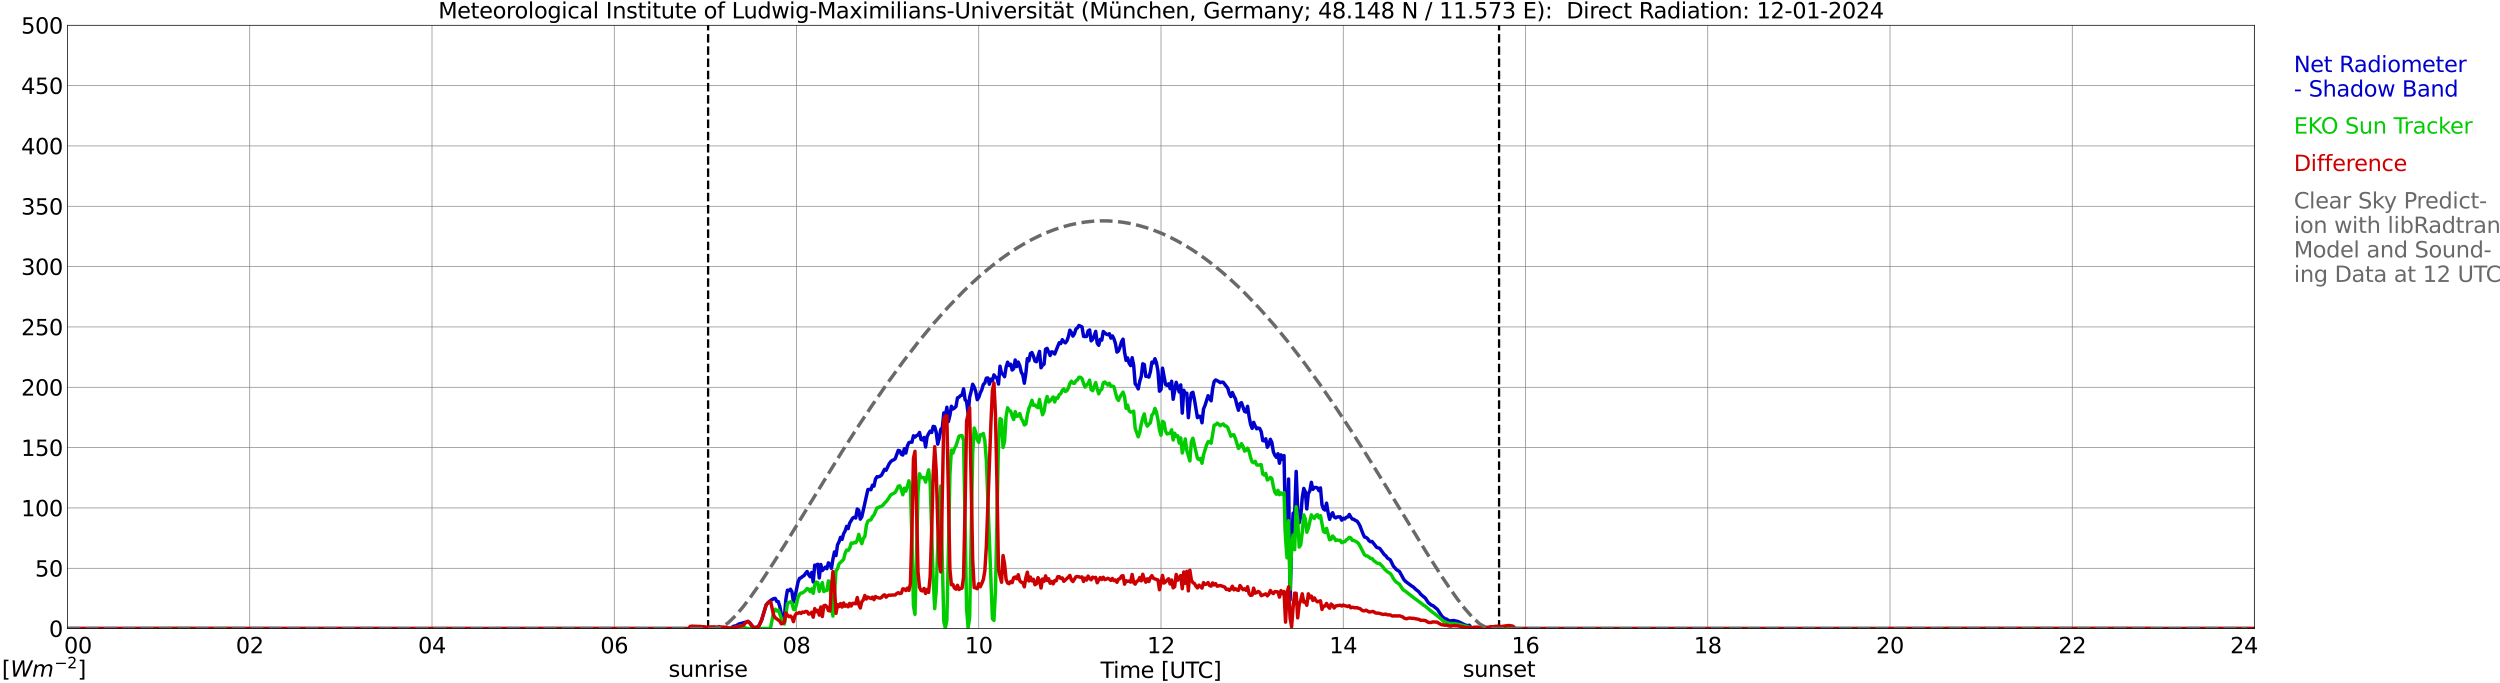 <?xml version="1.0" encoding="utf-8" standalone="no"?>
<!DOCTYPE svg PUBLIC "-//W3C//DTD SVG 1.1//EN"
  "http://www.w3.org/Graphics/SVG/1.1/DTD/svg11.dtd">
<svg xmlns:xlink="http://www.w3.org/1999/xlink" width="1085.4pt" height="296.64pt" viewBox="0 0 1085.4 296.64" xmlns="http://www.w3.org/2000/svg" version="1.1">
 <defs>
  <style type="text/css">*{stroke-linejoin: round; stroke-linecap: butt}</style>
 </defs>
 <g id="figure_1">
  <g id="patch_1">
   <path d="M 0 296.64 
L 1085.4 296.64 
L 1085.4 0 
L 0 0 
z
" style="fill: #ffffff"/>
  </g>
  <g id="axes_1">
   <g id="patch_2">
    <path d="M 29.306 272.909 
L 978.814 272.909 
L 978.814 10.976 
L 29.306 10.976 
z
" style="fill: #ffffff"/>
   </g>
   <g id="patch_3">
    <path d="M 978.814 272.909 
L 978.814 272.909 
L 978.814 10.976 
L 978.814 10.976 
z
" clip-path="url(#pe9a70f0c3c)" style="fill: #d3d3d3; opacity: 0.25; stroke: #d3d3d3; stroke-linejoin: miter"/>
   </g>
   <g id="matplotlib.axis_1">
    <g id="xtick_1">
     <g id="line2d_1">
      <path d="M 29.306 272.909 
L 29.306 10.976 
" clip-path="url(#pe9a70f0c3c)" style="fill: none; stroke: #808080; stroke-width: 0.3; stroke-linecap: square"/>
     </g>
     <g id="line2d_2"/>
     <g id="text_1">
      <!--    00 -->
      <g transform="translate(18.733 283.627) scale(0.095 -0.095)">
       <defs>
        <path id="DejaVuSans-20" transform="scale(0.016)"/>
        <path id="DejaVuSans-30" d="M 2034 4250 
Q 1547 4250 1301 3770 
Q 1056 3291 1056 2328 
Q 1056 1369 1301 889 
Q 1547 409 2034 409 
Q 2525 409 2770 889 
Q 3016 1369 3016 2328 
Q 3016 3291 2770 3770 
Q 2525 4250 2034 4250 
z
M 2034 4750 
Q 2819 4750 3233 4129 
Q 3647 3509 3647 2328 
Q 3647 1150 3233 529 
Q 2819 -91 2034 -91 
Q 1250 -91 836 529 
Q 422 1150 422 2328 
Q 422 3509 836 4129 
Q 1250 4750 2034 4750 
z
" transform="scale(0.016)"/>
       </defs>
       <use xlink:href="#DejaVuSans-20"/>
       <use xlink:href="#DejaVuSans-20" transform="translate(31.787 0)"/>
       <use xlink:href="#DejaVuSans-20" transform="translate(63.574 0)"/>
       <use xlink:href="#DejaVuSans-30" transform="translate(95.361 0)"/>
       <use xlink:href="#DejaVuSans-30" transform="translate(158.984 0)"/>
      </g>
     </g>
    </g>
    <g id="xtick_2">
     <g id="line2d_3">
      <path d="M 108.431 272.909 
L 108.431 10.976 
" clip-path="url(#pe9a70f0c3c)" style="fill: none; stroke: #808080; stroke-width: 0.3; stroke-linecap: square"/>
     </g>
     <g id="line2d_4"/>
     <g id="text_2">
      <!-- 02 -->
      <g transform="translate(102.387 283.627) scale(0.095 -0.095)">
       <defs>
        <path id="DejaVuSans-32" d="M 1228 531 
L 3431 531 
L 3431 0 
L 469 0 
L 469 531 
Q 828 903 1448 1529 
Q 2069 2156 2228 2338 
Q 2531 2678 2651 2914 
Q 2772 3150 2772 3378 
Q 2772 3750 2511 3984 
Q 2250 4219 1831 4219 
Q 1534 4219 1204 4116 
Q 875 4013 500 3803 
L 500 4441 
Q 881 4594 1212 4672 
Q 1544 4750 1819 4750 
Q 2544 4750 2975 4387 
Q 3406 4025 3406 3419 
Q 3406 3131 3298 2873 
Q 3191 2616 2906 2266 
Q 2828 2175 2409 1742 
Q 1991 1309 1228 531 
z
" transform="scale(0.016)"/>
       </defs>
       <use xlink:href="#DejaVuSans-30"/>
       <use xlink:href="#DejaVuSans-32" transform="translate(63.623 0)"/>
      </g>
     </g>
    </g>
    <g id="xtick_3">
     <g id="line2d_5">
      <path d="M 187.557 272.909 
L 187.557 10.976 
" clip-path="url(#pe9a70f0c3c)" style="fill: none; stroke: #808080; stroke-width: 0.3; stroke-linecap: square"/>
     </g>
     <g id="line2d_6"/>
     <g id="text_3">
      <!-- 04 -->
      <g transform="translate(181.513 283.627) scale(0.095 -0.095)">
       <defs>
        <path id="DejaVuSans-34" d="M 2419 4116 
L 825 1625 
L 2419 1625 
L 2419 4116 
z
M 2253 4666 
L 3047 4666 
L 3047 1625 
L 3713 1625 
L 3713 1100 
L 3047 1100 
L 3047 0 
L 2419 0 
L 2419 1100 
L 313 1100 
L 313 1709 
L 2253 4666 
z
" transform="scale(0.016)"/>
       </defs>
       <use xlink:href="#DejaVuSans-30"/>
       <use xlink:href="#DejaVuSans-34" transform="translate(63.623 0)"/>
      </g>
     </g>
    </g>
    <g id="xtick_4">
     <g id="line2d_7">
      <path d="M 266.683 272.909 
L 266.683 10.976 
" clip-path="url(#pe9a70f0c3c)" style="fill: none; stroke: #808080; stroke-width: 0.3; stroke-linecap: square"/>
     </g>
     <g id="line2d_8"/>
     <g id="text_4">
      <!-- 06 -->
      <g transform="translate(260.638 283.627) scale(0.095 -0.095)">
       <defs>
        <path id="DejaVuSans-36" d="M 2113 2584 
Q 1688 2584 1439 2293 
Q 1191 2003 1191 1497 
Q 1191 994 1439 701 
Q 1688 409 2113 409 
Q 2538 409 2786 701 
Q 3034 994 3034 1497 
Q 3034 2003 2786 2293 
Q 2538 2584 2113 2584 
z
M 3366 4563 
L 3366 3988 
Q 3128 4100 2886 4159 
Q 2644 4219 2406 4219 
Q 1781 4219 1451 3797 
Q 1122 3375 1075 2522 
Q 1259 2794 1537 2939 
Q 1816 3084 2150 3084 
Q 2853 3084 3261 2657 
Q 3669 2231 3669 1497 
Q 3669 778 3244 343 
Q 2819 -91 2113 -91 
Q 1303 -91 875 529 
Q 447 1150 447 2328 
Q 447 3434 972 4092 
Q 1497 4750 2381 4750 
Q 2619 4750 2861 4703 
Q 3103 4656 3366 4563 
z
" transform="scale(0.016)"/>
       </defs>
       <use xlink:href="#DejaVuSans-30"/>
       <use xlink:href="#DejaVuSans-36" transform="translate(63.623 0)"/>
      </g>
     </g>
    </g>
    <g id="xtick_5">
     <g id="line2d_9">
      <path d="M 345.808 272.909 
L 345.808 10.976 
" clip-path="url(#pe9a70f0c3c)" style="fill: none; stroke: #808080; stroke-width: 0.3; stroke-linecap: square"/>
     </g>
     <g id="line2d_10"/>
     <g id="text_5">
      <!-- 08 -->
      <g transform="translate(339.764 283.627) scale(0.095 -0.095)">
       <defs>
        <path id="DejaVuSans-38" d="M 2034 2216 
Q 1584 2216 1326 1975 
Q 1069 1734 1069 1313 
Q 1069 891 1326 650 
Q 1584 409 2034 409 
Q 2484 409 2743 651 
Q 3003 894 3003 1313 
Q 3003 1734 2745 1975 
Q 2488 2216 2034 2216 
z
M 1403 2484 
Q 997 2584 770 2862 
Q 544 3141 544 3541 
Q 544 4100 942 4425 
Q 1341 4750 2034 4750 
Q 2731 4750 3128 4425 
Q 3525 4100 3525 3541 
Q 3525 3141 3298 2862 
Q 3072 2584 2669 2484 
Q 3125 2378 3379 2068 
Q 3634 1759 3634 1313 
Q 3634 634 3220 271 
Q 2806 -91 2034 -91 
Q 1263 -91 848 271 
Q 434 634 434 1313 
Q 434 1759 690 2068 
Q 947 2378 1403 2484 
z
M 1172 3481 
Q 1172 3119 1398 2916 
Q 1625 2713 2034 2713 
Q 2441 2713 2670 2916 
Q 2900 3119 2900 3481 
Q 2900 3844 2670 4047 
Q 2441 4250 2034 4250 
Q 1625 4250 1398 4047 
Q 1172 3844 1172 3481 
z
" transform="scale(0.016)"/>
       </defs>
       <use xlink:href="#DejaVuSans-30"/>
       <use xlink:href="#DejaVuSans-38" transform="translate(63.623 0)"/>
      </g>
     </g>
    </g>
    <g id="xtick_6">
     <g id="line2d_11">
      <path d="M 424.934 272.909 
L 424.934 10.976 
" clip-path="url(#pe9a70f0c3c)" style="fill: none; stroke: #808080; stroke-width: 0.3; stroke-linecap: square"/>
     </g>
     <g id="line2d_12"/>
     <g id="text_6">
      <!-- 10 -->
      <g transform="translate(418.89 283.627) scale(0.095 -0.095)">
       <defs>
        <path id="DejaVuSans-31" d="M 794 531 
L 1825 531 
L 1825 4091 
L 703 3866 
L 703 4441 
L 1819 4666 
L 2450 4666 
L 2450 531 
L 3481 531 
L 3481 0 
L 794 0 
L 794 531 
z
" transform="scale(0.016)"/>
       </defs>
       <use xlink:href="#DejaVuSans-31"/>
       <use xlink:href="#DejaVuSans-30" transform="translate(63.623 0)"/>
      </g>
     </g>
    </g>
    <g id="xtick_7">
     <g id="line2d_13">
      <path d="M 504.06 272.909 
L 504.06 10.976 
" clip-path="url(#pe9a70f0c3c)" style="fill: none; stroke: #808080; stroke-width: 0.3; stroke-linecap: square"/>
     </g>
     <g id="line2d_14"/>
     <g id="text_7">
      <!-- 12 -->
      <g transform="translate(498.015 283.627) scale(0.095 -0.095)">
       <use xlink:href="#DejaVuSans-31"/>
       <use xlink:href="#DejaVuSans-32" transform="translate(63.623 0)"/>
      </g>
     </g>
    </g>
    <g id="xtick_8">
     <g id="line2d_15">
      <path d="M 583.185 272.909 
L 583.185 10.976 
" clip-path="url(#pe9a70f0c3c)" style="fill: none; stroke: #808080; stroke-width: 0.3; stroke-linecap: square"/>
     </g>
     <g id="line2d_16"/>
     <g id="text_8">
      <!-- 14 -->
      <g transform="translate(577.141 283.627) scale(0.095 -0.095)">
       <use xlink:href="#DejaVuSans-31"/>
       <use xlink:href="#DejaVuSans-34" transform="translate(63.623 0)"/>
      </g>
     </g>
    </g>
    <g id="xtick_9">
     <g id="line2d_17">
      <path d="M 662.311 272.909 
L 662.311 10.976 
" clip-path="url(#pe9a70f0c3c)" style="fill: none; stroke: #808080; stroke-width: 0.3; stroke-linecap: square"/>
     </g>
     <g id="line2d_18"/>
     <g id="text_9">
      <!-- 16 -->
      <g transform="translate(656.267 283.627) scale(0.095 -0.095)">
       <use xlink:href="#DejaVuSans-31"/>
       <use xlink:href="#DejaVuSans-36" transform="translate(63.623 0)"/>
      </g>
     </g>
    </g>
    <g id="xtick_10">
     <g id="line2d_19">
      <path d="M 741.437 272.909 
L 741.437 10.976 
" clip-path="url(#pe9a70f0c3c)" style="fill: none; stroke: #808080; stroke-width: 0.3; stroke-linecap: square"/>
     </g>
     <g id="line2d_20"/>
     <g id="text_10">
      <!-- 18 -->
      <g transform="translate(735.392 283.627) scale(0.095 -0.095)">
       <use xlink:href="#DejaVuSans-31"/>
       <use xlink:href="#DejaVuSans-38" transform="translate(63.623 0)"/>
      </g>
     </g>
    </g>
    <g id="xtick_11">
     <g id="line2d_21">
      <path d="M 820.562 272.909 
L 820.562 10.976 
" clip-path="url(#pe9a70f0c3c)" style="fill: none; stroke: #808080; stroke-width: 0.3; stroke-linecap: square"/>
     </g>
     <g id="line2d_22"/>
     <g id="text_11">
      <!-- 20 -->
      <g transform="translate(814.518 283.627) scale(0.095 -0.095)">
       <use xlink:href="#DejaVuSans-32"/>
       <use xlink:href="#DejaVuSans-30" transform="translate(63.623 0)"/>
      </g>
     </g>
    </g>
    <g id="xtick_12">
     <g id="line2d_23">
      <path d="M 899.688 272.909 
L 899.688 10.976 
" clip-path="url(#pe9a70f0c3c)" style="fill: none; stroke: #808080; stroke-width: 0.3; stroke-linecap: square"/>
     </g>
     <g id="line2d_24"/>
     <g id="text_12">
      <!-- 22 -->
      <g transform="translate(893.644 283.627) scale(0.095 -0.095)">
       <use xlink:href="#DejaVuSans-32"/>
       <use xlink:href="#DejaVuSans-32" transform="translate(63.623 0)"/>
      </g>
     </g>
    </g>
    <g id="xtick_13">
     <g id="line2d_25">
      <path d="M 978.814 272.909 
L 978.814 10.976 
" clip-path="url(#pe9a70f0c3c)" style="fill: none; stroke: #808080; stroke-width: 0.3; stroke-linecap: square"/>
     </g>
     <g id="line2d_26"/>
     <g id="text_13">
      <!-- 24    -->
      <g transform="translate(968.241 283.627) scale(0.095 -0.095)">
       <use xlink:href="#DejaVuSans-32"/>
       <use xlink:href="#DejaVuSans-34" transform="translate(63.623 0)"/>
       <use xlink:href="#DejaVuSans-20" transform="translate(127.246 0)"/>
       <use xlink:href="#DejaVuSans-20" transform="translate(159.033 0)"/>
       <use xlink:href="#DejaVuSans-20" transform="translate(190.82 0)"/>
      </g>
     </g>
    </g>
    <g id="text_14">
     <!-- Time [UTC] -->
     <g transform="translate(477.806 294.322) scale(0.095 -0.095)">
      <defs>
       <path id="DejaVuSans-54" d="M -19 4666 
L 3928 4666 
L 3928 4134 
L 2272 4134 
L 2272 0 
L 1638 0 
L 1638 4134 
L -19 4134 
L -19 4666 
z
" transform="scale(0.016)"/>
       <path id="DejaVuSans-69" d="M 603 3500 
L 1178 3500 
L 1178 0 
L 603 0 
L 603 3500 
z
M 603 4863 
L 1178 4863 
L 1178 4134 
L 603 4134 
L 603 4863 
z
" transform="scale(0.016)"/>
       <path id="DejaVuSans-6d" d="M 3328 2828 
Q 3544 3216 3844 3400 
Q 4144 3584 4550 3584 
Q 5097 3584 5394 3201 
Q 5691 2819 5691 2113 
L 5691 0 
L 5113 0 
L 5113 2094 
Q 5113 2597 4934 2840 
Q 4756 3084 4391 3084 
Q 3944 3084 3684 2787 
Q 3425 2491 3425 1978 
L 3425 0 
L 2847 0 
L 2847 2094 
Q 2847 2600 2669 2842 
Q 2491 3084 2119 3084 
Q 1678 3084 1418 2786 
Q 1159 2488 1159 1978 
L 1159 0 
L 581 0 
L 581 3500 
L 1159 3500 
L 1159 2956 
Q 1356 3278 1631 3431 
Q 1906 3584 2284 3584 
Q 2666 3584 2933 3390 
Q 3200 3197 3328 2828 
z
" transform="scale(0.016)"/>
       <path id="DejaVuSans-65" d="M 3597 1894 
L 3597 1613 
L 953 1613 
Q 991 1019 1311 708 
Q 1631 397 2203 397 
Q 2534 397 2845 478 
Q 3156 559 3463 722 
L 3463 178 
Q 3153 47 2828 -22 
Q 2503 -91 2169 -91 
Q 1331 -91 842 396 
Q 353 884 353 1716 
Q 353 2575 817 3079 
Q 1281 3584 2069 3584 
Q 2775 3584 3186 3129 
Q 3597 2675 3597 1894 
z
M 3022 2063 
Q 3016 2534 2758 2815 
Q 2500 3097 2075 3097 
Q 1594 3097 1305 2825 
Q 1016 2553 972 2059 
L 3022 2063 
z
" transform="scale(0.016)"/>
       <path id="DejaVuSans-5b" d="M 550 4863 
L 1875 4863 
L 1875 4416 
L 1125 4416 
L 1125 -397 
L 1875 -397 
L 1875 -844 
L 550 -844 
L 550 4863 
z
" transform="scale(0.016)"/>
       <path id="DejaVuSans-55" d="M 556 4666 
L 1191 4666 
L 1191 1831 
Q 1191 1081 1462 751 
Q 1734 422 2344 422 
Q 2950 422 3222 751 
Q 3494 1081 3494 1831 
L 3494 4666 
L 4128 4666 
L 4128 1753 
Q 4128 841 3676 375 
Q 3225 -91 2344 -91 
Q 1459 -91 1007 375 
Q 556 841 556 1753 
L 556 4666 
z
" transform="scale(0.016)"/>
       <path id="DejaVuSans-43" d="M 4122 4306 
L 4122 3641 
Q 3803 3938 3442 4084 
Q 3081 4231 2675 4231 
Q 1875 4231 1450 3742 
Q 1025 3253 1025 2328 
Q 1025 1406 1450 917 
Q 1875 428 2675 428 
Q 3081 428 3442 575 
Q 3803 722 4122 1019 
L 4122 359 
Q 3791 134 3420 21 
Q 3050 -91 2638 -91 
Q 1578 -91 968 557 
Q 359 1206 359 2328 
Q 359 3453 968 4101 
Q 1578 4750 2638 4750 
Q 3056 4750 3426 4639 
Q 3797 4528 4122 4306 
z
" transform="scale(0.016)"/>
       <path id="DejaVuSans-5d" d="M 1947 4863 
L 1947 -844 
L 622 -844 
L 622 -397 
L 1369 -397 
L 1369 4416 
L 622 4416 
L 622 4863 
L 1947 4863 
z
" transform="scale(0.016)"/>
      </defs>
      <use xlink:href="#DejaVuSans-54"/>
      <use xlink:href="#DejaVuSans-69" transform="translate(57.959 0)"/>
      <use xlink:href="#DejaVuSans-6d" transform="translate(85.742 0)"/>
      <use xlink:href="#DejaVuSans-65" transform="translate(183.154 0)"/>
      <use xlink:href="#DejaVuSans-20" transform="translate(244.678 0)"/>
      <use xlink:href="#DejaVuSans-5b" transform="translate(276.465 0)"/>
      <use xlink:href="#DejaVuSans-55" transform="translate(315.479 0)"/>
      <use xlink:href="#DejaVuSans-54" transform="translate(388.672 0)"/>
      <use xlink:href="#DejaVuSans-43" transform="translate(443.881 0)"/>
      <use xlink:href="#DejaVuSans-5d" transform="translate(513.705 0)"/>
     </g>
    </g>
   </g>
   <g id="matplotlib.axis_2">
    <g id="ytick_1">
     <g id="line2d_27">
      <path d="M 29.306 272.909 
L 978.814 272.909 
" clip-path="url(#pe9a70f0c3c)" style="fill: none; stroke: #808080; stroke-width: 0.3; stroke-linecap: square"/>
     </g>
     <g id="line2d_28"/>
     <g id="text_15">
      <!-- 0 -->
      <g transform="translate(21.261 276.518) scale(0.095 -0.095)">
       <use xlink:href="#DejaVuSans-30"/>
      </g>
     </g>
    </g>
    <g id="ytick_2">
     <g id="line2d_29">
      <path d="M 29.306 246.715 
L 978.814 246.715 
" clip-path="url(#pe9a70f0c3c)" style="fill: none; stroke: #808080; stroke-width: 0.3; stroke-linecap: square"/>
     </g>
     <g id="line2d_30"/>
     <g id="text_16">
      <!-- 50 -->
      <g transform="translate(15.217 250.325) scale(0.095 -0.095)">
       <defs>
        <path id="DejaVuSans-35" d="M 691 4666 
L 3169 4666 
L 3169 4134 
L 1269 4134 
L 1269 2991 
Q 1406 3038 1543 3061 
Q 1681 3084 1819 3084 
Q 2600 3084 3056 2656 
Q 3513 2228 3513 1497 
Q 3513 744 3044 326 
Q 2575 -91 1722 -91 
Q 1428 -91 1123 -41 
Q 819 9 494 109 
L 494 744 
Q 775 591 1075 516 
Q 1375 441 1709 441 
Q 2250 441 2565 725 
Q 2881 1009 2881 1497 
Q 2881 1984 2565 2268 
Q 2250 2553 1709 2553 
Q 1456 2553 1204 2497 
Q 953 2441 691 2322 
L 691 4666 
z
" transform="scale(0.016)"/>
       </defs>
       <use xlink:href="#DejaVuSans-35"/>
       <use xlink:href="#DejaVuSans-30" transform="translate(63.623 0)"/>
      </g>
     </g>
    </g>
    <g id="ytick_3">
     <g id="line2d_31">
      <path d="M 29.306 220.522 
L 978.814 220.522 
" clip-path="url(#pe9a70f0c3c)" style="fill: none; stroke: #808080; stroke-width: 0.3; stroke-linecap: square"/>
     </g>
     <g id="line2d_32"/>
     <g id="text_17">
      <!-- 100 -->
      <g transform="translate(9.173 224.131) scale(0.095 -0.095)">
       <use xlink:href="#DejaVuSans-31"/>
       <use xlink:href="#DejaVuSans-30" transform="translate(63.623 0)"/>
       <use xlink:href="#DejaVuSans-30" transform="translate(127.246 0)"/>
      </g>
     </g>
    </g>
    <g id="ytick_4">
     <g id="line2d_33">
      <path d="M 29.306 194.329 
L 978.814 194.329 
" clip-path="url(#pe9a70f0c3c)" style="fill: none; stroke: #808080; stroke-width: 0.3; stroke-linecap: square"/>
     </g>
     <g id="line2d_34"/>
     <g id="text_18">
      <!-- 150 -->
      <g transform="translate(9.173 197.938) scale(0.095 -0.095)">
       <use xlink:href="#DejaVuSans-31"/>
       <use xlink:href="#DejaVuSans-35" transform="translate(63.623 0)"/>
       <use xlink:href="#DejaVuSans-30" transform="translate(127.246 0)"/>
      </g>
     </g>
    </g>
    <g id="ytick_5">
     <g id="line2d_35">
      <path d="M 29.306 168.136 
L 978.814 168.136 
" clip-path="url(#pe9a70f0c3c)" style="fill: none; stroke: #808080; stroke-width: 0.3; stroke-linecap: square"/>
     </g>
     <g id="line2d_36"/>
     <g id="text_19">
      <!-- 200 -->
      <g transform="translate(9.173 171.745) scale(0.095 -0.095)">
       <use xlink:href="#DejaVuSans-32"/>
       <use xlink:href="#DejaVuSans-30" transform="translate(63.623 0)"/>
       <use xlink:href="#DejaVuSans-30" transform="translate(127.246 0)"/>
      </g>
     </g>
    </g>
    <g id="ytick_6">
     <g id="line2d_37">
      <path d="M 29.306 141.942 
L 978.814 141.942 
" clip-path="url(#pe9a70f0c3c)" style="fill: none; stroke: #808080; stroke-width: 0.3; stroke-linecap: square"/>
     </g>
     <g id="line2d_38"/>
     <g id="text_20">
      <!-- 250 -->
      <g transform="translate(9.173 145.551) scale(0.095 -0.095)">
       <use xlink:href="#DejaVuSans-32"/>
       <use xlink:href="#DejaVuSans-35" transform="translate(63.623 0)"/>
       <use xlink:href="#DejaVuSans-30" transform="translate(127.246 0)"/>
      </g>
     </g>
    </g>
    <g id="ytick_7">
     <g id="line2d_39">
      <path d="M 29.306 115.749 
L 978.814 115.749 
" clip-path="url(#pe9a70f0c3c)" style="fill: none; stroke: #808080; stroke-width: 0.3; stroke-linecap: square"/>
     </g>
     <g id="line2d_40"/>
     <g id="text_21">
      <!-- 300 -->
      <g transform="translate(9.173 119.358) scale(0.095 -0.095)">
       <defs>
        <path id="DejaVuSans-33" d="M 2597 2516 
Q 3050 2419 3304 2112 
Q 3559 1806 3559 1356 
Q 3559 666 3084 287 
Q 2609 -91 1734 -91 
Q 1441 -91 1130 -33 
Q 819 25 488 141 
L 488 750 
Q 750 597 1062 519 
Q 1375 441 1716 441 
Q 2309 441 2620 675 
Q 2931 909 2931 1356 
Q 2931 1769 2642 2001 
Q 2353 2234 1838 2234 
L 1294 2234 
L 1294 2753 
L 1863 2753 
Q 2328 2753 2575 2939 
Q 2822 3125 2822 3475 
Q 2822 3834 2567 4026 
Q 2313 4219 1838 4219 
Q 1578 4219 1281 4162 
Q 984 4106 628 3988 
L 628 4550 
Q 988 4650 1302 4700 
Q 1616 4750 1894 4750 
Q 2613 4750 3031 4423 
Q 3450 4097 3450 3541 
Q 3450 3153 3228 2886 
Q 3006 2619 2597 2516 
z
" transform="scale(0.016)"/>
       </defs>
       <use xlink:href="#DejaVuSans-33"/>
       <use xlink:href="#DejaVuSans-30" transform="translate(63.623 0)"/>
       <use xlink:href="#DejaVuSans-30" transform="translate(127.246 0)"/>
      </g>
     </g>
    </g>
    <g id="ytick_8">
     <g id="line2d_41">
      <path d="M 29.306 89.556 
L 978.814 89.556 
" clip-path="url(#pe9a70f0c3c)" style="fill: none; stroke: #808080; stroke-width: 0.3; stroke-linecap: square"/>
     </g>
     <g id="line2d_42"/>
     <g id="text_22">
      <!-- 350 -->
      <g transform="translate(9.173 93.165) scale(0.095 -0.095)">
       <use xlink:href="#DejaVuSans-33"/>
       <use xlink:href="#DejaVuSans-35" transform="translate(63.623 0)"/>
       <use xlink:href="#DejaVuSans-30" transform="translate(127.246 0)"/>
      </g>
     </g>
    </g>
    <g id="ytick_9">
     <g id="line2d_43">
      <path d="M 29.306 63.362 
L 978.814 63.362 
" clip-path="url(#pe9a70f0c3c)" style="fill: none; stroke: #808080; stroke-width: 0.3; stroke-linecap: square"/>
     </g>
     <g id="line2d_44"/>
     <g id="text_23">
      <!-- 400 -->
      <g transform="translate(9.173 66.972) scale(0.095 -0.095)">
       <use xlink:href="#DejaVuSans-34"/>
       <use xlink:href="#DejaVuSans-30" transform="translate(63.623 0)"/>
       <use xlink:href="#DejaVuSans-30" transform="translate(127.246 0)"/>
      </g>
     </g>
    </g>
    <g id="ytick_10">
     <g id="line2d_45">
      <path d="M 29.306 37.169 
L 978.814 37.169 
" clip-path="url(#pe9a70f0c3c)" style="fill: none; stroke: #808080; stroke-width: 0.3; stroke-linecap: square"/>
     </g>
     <g id="line2d_46"/>
     <g id="text_24">
      <!-- 450 -->
      <g transform="translate(9.173 40.778) scale(0.095 -0.095)">
       <use xlink:href="#DejaVuSans-34"/>
       <use xlink:href="#DejaVuSans-35" transform="translate(63.623 0)"/>
       <use xlink:href="#DejaVuSans-30" transform="translate(127.246 0)"/>
      </g>
     </g>
    </g>
    <g id="ytick_11">
     <g id="line2d_47">
      <path d="M 29.306 10.976 
L 978.814 10.976 
" clip-path="url(#pe9a70f0c3c)" style="fill: none; stroke: #808080; stroke-width: 0.3; stroke-linecap: square"/>
     </g>
     <g id="line2d_48"/>
     <g id="text_25">
      <!-- 500 -->
      <g transform="translate(9.173 14.585) scale(0.095 -0.095)">
       <use xlink:href="#DejaVuSans-35"/>
       <use xlink:href="#DejaVuSans-30" transform="translate(63.623 0)"/>
       <use xlink:href="#DejaVuSans-30" transform="translate(127.246 0)"/>
      </g>
     </g>
    </g>
   </g>
   <g id="line2d_49">
    <path d="M 307.432 272.909 
L 307.432 10.976 
" clip-path="url(#pe9a70f0c3c)" style="fill: none; stroke-dasharray: 3.7,1.6; stroke-dashoffset: 0; stroke: #000000"/>
   </g>
   <g id="line2d_50">
    <path d="M 650.838 272.909 
L 650.838 10.976 
" clip-path="url(#pe9a70f0c3c)" style="fill: none; stroke-dasharray: 3.7,1.6; stroke-dashoffset: 0; stroke: #000000"/>
   </g>
   <g id="line2d_51">
    <path d="M 29.306 272.909 
L 298.992 272.909 
L 299.652 273.857 
L 300.311 273.957 
L 304.267 273.836 
L 304.927 273.679 
L 305.586 273.737 
L 306.905 273.496 
L 308.883 273.653 
L 309.543 273.611 
L 310.202 273.689 
L 310.861 273.527 
L 311.521 273.585 
L 312.18 273.789 
L 312.839 273.606 
L 315.477 273.496 
L 317.455 272.537 
L 318.774 271.782 
L 319.433 271.782 
L 320.752 270.944 
L 323.39 270.2 
L 324.049 270.09 
L 324.708 269.792 
L 325.368 270.258 
L 326.686 271.913 
L 327.346 272.532 
L 328.665 272.301 
L 329.324 272.055 
L 330.643 269.273 
L 332.621 262.678 
L 333.28 261.845 
L 334.599 260.666 
L 335.918 259.906 
L 336.577 259.812 
L 337.236 261.085 
L 337.896 261.19 
L 338.555 263.296 
L 339.215 266.533 
L 339.874 268.089 
L 340.533 268.063 
L 341.193 260.205 
L 341.852 256.266 
L 342.512 256.423 
L 343.171 255.81 
L 343.83 256.926 
L 344.49 261.462 
L 345.149 259.053 
L 346.468 252.74 
L 347.127 251.1 
L 347.787 250.875 
L 348.446 250.225 
L 349.105 249.916 
L 349.765 248.884 
L 350.424 248.13 
L 351.083 249.508 
L 351.743 250.414 
L 352.402 248.528 
L 353.062 252.661 
L 353.721 245.39 
L 354.38 245.406 
L 355.04 244.966 
L 355.699 250.917 
L 356.359 245.081 
L 357.018 247.716 
L 358.337 246.234 
L 358.996 246.899 
L 359.655 244.369 
L 360.315 244.929 
L 360.974 246.731 
L 361.634 242.718 
L 362.293 239.617 
L 362.952 241.199 
L 363.612 236.537 
L 364.271 235.243 
L 364.93 233.294 
L 365.59 234.185 
L 366.249 231.754 
L 366.909 230.538 
L 367.568 228.532 
L 368.227 229.501 
L 368.887 227.128 
L 370.206 224.938 
L 370.865 224.572 
L 371.524 224.896 
L 372.184 221.004 
L 372.843 221.549 
L 373.502 225.394 
L 374.162 224.362 
L 376.799 212.565 
L 377.459 212.444 
L 378.118 212.622 
L 378.777 210.658 
L 379.437 211.061 
L 380.096 208.044 
L 380.756 206.97 
L 381.415 207.012 
L 382.074 206.765 
L 382.734 206.257 
L 384.053 203.743 
L 384.712 204.167 
L 386.031 201.37 
L 386.69 200.458 
L 387.349 199.887 
L 388.009 199.646 
L 388.668 199.159 
L 389.987 195.529 
L 390.646 195.728 
L 391.306 197.221 
L 391.965 197.551 
L 392.624 194.811 
L 393.284 196.692 
L 393.943 193.653 
L 394.603 192.171 
L 395.262 191.982 
L 395.921 191.998 
L 396.581 189.2 
L 397.24 189.776 
L 397.899 189.106 
L 398.559 188.891 
L 399.218 187.754 
L 399.878 190.798 
L 400.537 191.023 
L 401.196 189.944 
L 401.856 194.056 
L 402.515 189.583 
L 403.175 188.242 
L 403.834 187.189 
L 404.493 187.754 
L 405.153 185.125 
L 405.812 185.287 
L 406.471 187.718 
L 407.131 192.804 
L 407.79 190.185 
L 408.45 186.377 
L 409.109 185.769 
L 409.768 179.262 
L 410.428 180.577 
L 411.087 176.806 
L 411.746 183.045 
L 412.406 180.368 
L 413.065 176.381 
L 413.725 177.581 
L 414.384 177.136 
L 415.043 176.486 
L 415.703 172.74 
L 416.362 172.452 
L 417.022 171.761 
L 417.681 171.52 
L 418.34 168.822 
L 419 173.516 
L 419.659 174.343 
L 420.318 179.545 
L 420.978 172.436 
L 421.637 169.938 
L 422.297 166.826 
L 422.956 168.036 
L 423.615 169.917 
L 424.275 173.542 
L 424.934 172.547 
L 425.593 170.608 
L 426.253 169.23 
L 426.912 166.936 
L 427.572 166.307 
L 428.231 164.186 
L 428.89 164.102 
L 429.55 166.805 
L 430.209 164.605 
L 430.869 165.291 
L 431.528 162.761 
L 432.187 163.693 
L 432.847 164.097 
L 433.506 166.747 
L 434.165 159.005 
L 434.825 162.08 
L 435.484 162.541 
L 436.144 163.552 
L 436.803 159.46 
L 437.462 157.25 
L 438.122 158.68 
L 438.781 158.13 
L 439.44 160.65 
L 440.1 160.052 
L 440.759 156.301 
L 441.419 159.156 
L 442.078 157.202 
L 442.737 158.737 
L 443.397 161.598 
L 444.056 162.734 
L 444.716 166.375 
L 445.375 162.137 
L 446.034 155.699 
L 446.694 156.642 
L 447.353 153.504 
L 448.012 153.059 
L 448.672 154.578 
L 449.331 156.773 
L 449.991 157.051 
L 451.309 152.566 
L 451.969 159.675 
L 452.628 158.544 
L 453.287 158.119 
L 453.947 151.613 
L 454.606 151.257 
L 455.925 154.347 
L 456.584 152.744 
L 457.244 152.928 
L 457.903 153.698 
L 459.222 150.371 
L 459.881 148.789 
L 460.541 149.172 
L 461.2 147.474 
L 461.859 148.323 
L 462.519 148.852 
L 463.178 148.056 
L 463.838 146.212 
L 464.497 143.362 
L 465.156 144.352 
L 465.816 145.929 
L 466.475 144.913 
L 467.134 142.807 
L 467.794 142.356 
L 468.453 141.303 
L 469.772 141.953 
L 470.431 146.023 
L 471.091 146.144 
L 471.75 146.065 
L 472.409 143.697 
L 473.069 143.268 
L 473.728 147.988 
L 474.388 147.322 
L 475.047 145.824 
L 475.706 143.875 
L 476.366 149.02 
L 477.025 149.905 
L 477.685 147.333 
L 478.344 147.658 
L 479.003 143.928 
L 480.322 145.091 
L 480.981 145.316 
L 481.641 144.897 
L 482.3 146.798 
L 482.96 145.845 
L 483.619 147.081 
L 484.278 149.145 
L 484.938 152.854 
L 485.597 152.383 
L 486.256 150.644 
L 486.916 148.37 
L 487.575 147.259 
L 488.235 152.928 
L 488.894 156.469 
L 489.553 155.385 
L 490.213 157.695 
L 490.872 158.727 
L 491.532 155.301 
L 492.191 158.554 
L 492.85 166.674 
L 493.51 167.423 
L 494.169 168.843 
L 494.828 165.579 
L 495.488 163.389 
L 496.147 157.941 
L 496.807 158.282 
L 497.466 163.41 
L 498.125 163.389 
L 498.785 163.714 
L 499.444 161.446 
L 500.103 157.213 
L 500.763 157.616 
L 501.422 155.751 
L 502.082 157.517 
L 502.741 161.121 
L 503.4 169.833 
L 504.06 169.115 
L 504.719 159.838 
L 506.038 166.936 
L 506.697 167.345 
L 507.357 166.637 
L 508.016 168.722 
L 508.675 165.521 
L 509.335 173.343 
L 510.654 165.977 
L 511.972 170.173 
L 512.632 167.114 
L 513.291 179.362 
L 513.95 169.45 
L 514.61 170.912 
L 515.269 170.713 
L 515.929 181.332 
L 516.588 174.752 
L 517.247 170.708 
L 517.907 170.32 
L 518.566 173.437 
L 519.885 181.327 
L 520.544 180.682 
L 521.204 180.792 
L 521.863 183.548 
L 522.522 177.555 
L 523.182 175.983 
L 524.501 171.797 
L 525.16 173.06 
L 525.819 174.013 
L 526.479 168.728 
L 527.138 165.626 
L 527.797 164.956 
L 529.116 165.631 
L 529.776 166.119 
L 530.435 165.893 
L 531.094 165.972 
L 533.073 168.586 
L 533.732 170.959 
L 534.391 172.154 
L 535.051 170.414 
L 535.71 171.934 
L 536.369 173.102 
L 537.029 175.92 
L 537.688 178.11 
L 538.348 175.234 
L 539.007 174.825 
L 540.326 178.581 
L 540.985 178.906 
L 541.644 176.413 
L 542.304 180.829 
L 542.963 184.271 
L 543.623 185.978 
L 544.282 183.37 
L 544.941 184.91 
L 545.601 186.162 
L 546.26 185.837 
L 546.919 186.062 
L 547.579 187.456 
L 548.238 191.259 
L 548.898 191.463 
L 549.557 190.51 
L 550.216 194.177 
L 550.876 193.061 
L 551.535 190.73 
L 552.195 192.129 
L 552.854 196.183 
L 553.513 197.703 
L 554.173 198.551 
L 554.832 197.006 
L 555.491 201.123 
L 556.151 197.493 
L 556.81 199.463 
L 557.47 197.807 
L 558.129 231.062 
L 558.788 226.892 
L 559.448 207.97 
L 560.107 260.493 
L 560.766 235.877 
L 561.426 222.801 
L 562.085 223.267 
L 562.745 204.665 
L 563.404 221.25 
L 564.063 226.96 
L 564.723 224.31 
L 565.382 216.059 
L 566.042 212.062 
L 566.701 213.481 
L 567.36 220.962 
L 568.02 214.299 
L 568.679 213.109 
L 569.338 209.4 
L 569.998 212.455 
L 570.657 211.726 
L 571.317 211.585 
L 571.976 211.831 
L 572.635 213.026 
L 573.295 211.836 
L 573.954 219.181 
L 574.613 220.983 
L 575.273 221.428 
L 575.932 218.453 
L 576.592 222.46 
L 577.251 225.483 
L 577.91 223.461 
L 578.57 222.612 
L 579.229 224.435 
L 579.889 224.844 
L 580.548 224.441 
L 581.867 224.383 
L 582.526 225.824 
L 583.185 224.996 
L 583.845 225.3 
L 584.504 224.572 
L 585.164 224.451 
L 585.823 223.356 
L 586.482 224.535 
L 587.142 225.368 
L 587.801 225.452 
L 588.46 225.981 
L 589.12 226.222 
L 589.779 227.097 
L 590.439 228.317 
L 591.757 231.785 
L 592.417 233.163 
L 593.076 233.31 
L 593.736 233.834 
L 594.395 234.766 
L 595.054 235.201 
L 595.714 235.096 
L 597.692 237.637 
L 599.011 238.087 
L 600.329 239.874 
L 600.989 240.785 
L 601.648 241.257 
L 602.307 242.226 
L 603.626 243.085 
L 604.945 245.762 
L 606.264 247.302 
L 607.582 248.114 
L 609.561 251.708 
L 610.22 252.399 
L 612.858 254.395 
L 613.517 254.783 
L 614.836 256.04 
L 615.495 256.507 
L 616.154 257.119 
L 616.814 258.015 
L 618.792 259.66 
L 620.111 261.646 
L 621.429 262.704 
L 622.089 262.934 
L 624.067 264.558 
L 625.386 266.591 
L 626.045 267.607 
L 627.364 268.66 
L 628.023 268.744 
L 628.683 269.252 
L 629.342 269.577 
L 630.001 269.561 
L 630.661 269.425 
L 631.32 269.425 
L 631.98 269.629 
L 632.639 269.713 
L 633.958 270.263 
L 635.936 271.28 
L 637.255 271.667 
L 637.914 271.442 
L 639.233 273.05 
L 639.892 273.496 
L 640.552 273.459 
L 641.211 273.564 
L 643.189 273.202 
L 645.827 273.501 
L 646.486 273.501 
L 647.145 273.768 
L 648.464 273.689 
L 649.123 273.894 
L 650.442 273.92 
L 651.761 273.794 
L 654.399 274.187 
L 655.058 274.245 
L 656.377 274.061 
L 657.036 273.857 
L 657.695 272.909 
L 978.154 272.909 
L 978.154 272.909 
" clip-path="url(#pe9a70f0c3c)" style="fill: none; stroke: #0000cc; stroke-width: 1.5; stroke-linecap: square"/>
   </g>
   <g id="line2d_52">
    <path d="M 28.646 272.965 
L 53.703 272.952 
L 74.803 272.884 
L 112.388 272.935 
L 117.003 272.944 
L 130.85 272.977 
L 178.985 272.938 
L 316.136 272.905 
L 317.455 272.792 
L 322.071 271.631 
L 322.73 271.823 
L 323.39 272.46 
L 324.049 272.863 
L 327.346 272.898 
L 333.94 272.871 
L 334.599 272.27 
L 335.918 265.608 
L 336.577 264.507 
L 337.236 265.255 
L 337.896 264.915 
L 338.555 266.523 
L 339.874 270.404 
L 340.533 270.926 
L 341.193 266.96 
L 341.852 262.095 
L 342.512 261.594 
L 343.171 261.275 
L 343.83 261.743 
L 344.49 264.477 
L 345.149 264.705 
L 345.808 262.278 
L 346.468 259.38 
L 347.127 258.074 
L 347.787 257.465 
L 348.446 257.423 
L 349.765 256.343 
L 350.424 255.498 
L 351.083 255.809 
L 351.743 256.86 
L 352.402 255.621 
L 353.062 257.614 
L 353.721 254.062 
L 354.38 252.704 
L 355.04 252.918 
L 355.699 256.778 
L 356.359 254.453 
L 357.018 252.958 
L 357.677 256.848 
L 358.337 256.34 
L 358.996 256.339 
L 359.655 252.216 
L 360.315 252.591 
L 360.974 264.257 
L 361.634 267.471 
L 362.952 247.818 
L 363.612 246.965 
L 364.271 244.802 
L 366.249 242.89 
L 366.909 240.242 
L 367.568 238.795 
L 368.227 238.967 
L 368.887 238.068 
L 369.546 235.766 
L 370.206 235.918 
L 370.865 235.503 
L 371.524 235.657 
L 372.184 234.493 
L 372.843 231.986 
L 373.502 234.338 
L 374.162 236.043 
L 374.821 233.803 
L 375.481 232.907 
L 376.14 228.142 
L 376.799 226.257 
L 377.459 225.86 
L 378.118 225.673 
L 378.777 224.306 
L 379.437 223.622 
L 380.756 220.504 
L 381.415 220.378 
L 382.074 219.971 
L 382.734 219.786 
L 383.393 219.266 
L 384.053 218.399 
L 384.712 217.798 
L 385.371 216.979 
L 386.69 214.913 
L 387.349 214.468 
L 388.009 214.21 
L 388.668 213.758 
L 389.328 212.555 
L 389.987 211.107 
L 390.646 210.934 
L 391.306 212.594 
L 391.965 214.81 
L 392.624 211.953 
L 393.284 213.206 
L 393.943 211.223 
L 394.603 208.743 
L 395.262 211.501 
L 395.921 234.067 
L 396.581 263.098 
L 397.24 266.737 
L 397.899 242.403 
L 398.559 213.475 
L 399.218 205.698 
L 399.878 207.385 
L 401.196 207.383 
L 401.856 209.304 
L 403.175 203.983 
L 403.834 209.716 
L 405.153 251.897 
L 405.812 264.243 
L 406.471 256.329 
L 407.79 218.725 
L 408.45 210.998 
L 409.109 243.545 
L 409.768 269.966 
L 410.428 272.678 
L 411.087 269.223 
L 411.746 240.169 
L 412.406 206.103 
L 413.065 195.413 
L 413.725 196.713 
L 414.384 194.716 
L 415.043 193.602 
L 416.362 189.41 
L 417.022 189.132 
L 417.681 189.115 
L 418.34 191.2 
L 419.659 264.553 
L 420.318 272.565 
L 420.978 268.305 
L 422.297 196.71 
L 422.956 185.84 
L 423.615 187.588 
L 424.275 190.855 
L 424.934 192.045 
L 425.593 188.773 
L 426.253 188.803 
L 426.912 188.204 
L 427.572 191.316 
L 428.231 199.878 
L 430.869 268.626 
L 431.528 269.357 
L 432.187 256.88 
L 433.506 192.349 
L 434.165 181.739 
L 434.825 182.195 
L 435.484 194.258 
L 436.144 191.624 
L 436.803 180.821 
L 437.462 177.043 
L 438.122 178.179 
L 438.781 178.526 
L 439.44 180.588 
L 440.1 182.132 
L 440.759 178.707 
L 441.419 180.781 
L 442.078 180.579 
L 442.737 179.536 
L 443.397 181.713 
L 444.056 182.712 
L 444.716 184.488 
L 445.375 184.14 
L 446.034 180.174 
L 446.694 177.318 
L 447.353 175.881 
L 448.012 173.783 
L 448.672 175.981 
L 449.331 175.819 
L 449.991 176.512 
L 450.65 177.006 
L 451.309 173.426 
L 451.969 177.309 
L 452.628 180.061 
L 453.287 178.65 
L 453.947 174.504 
L 454.606 172.153 
L 455.266 174.517 
L 455.925 174.041 
L 457.244 172.348 
L 457.903 174.522 
L 458.563 172.715 
L 459.222 172.88 
L 459.881 171.33 
L 460.541 170.935 
L 461.2 169.478 
L 461.859 168.846 
L 462.519 169.975 
L 463.178 169.661 
L 463.838 168.527 
L 464.497 166.45 
L 465.156 165.488 
L 465.816 166.349 
L 466.475 166.433 
L 467.134 165.301 
L 467.794 164.941 
L 468.453 163.792 
L 469.113 163.806 
L 469.772 164.382 
L 470.431 166.477 
L 471.091 168.068 
L 471.75 167.146 
L 472.409 166.492 
L 473.069 165.036 
L 473.728 169.177 
L 474.388 169.638 
L 475.706 166.105 
L 476.366 168.912 
L 477.025 170.991 
L 477.685 169.46 
L 478.344 168.981 
L 479.003 166.213 
L 479.663 165.838 
L 480.981 167.153 
L 481.641 166.401 
L 482.3 167.718 
L 482.96 167.601 
L 483.619 167.903 
L 484.938 172.939 
L 485.597 173.837 
L 486.256 172.321 
L 487.575 170.23 
L 488.235 172.219 
L 488.894 177.264 
L 489.553 175.872 
L 490.213 178.373 
L 490.872 178.908 
L 491.532 178.807 
L 492.191 178.541 
L 492.85 185.976 
L 494.169 189.652 
L 494.828 187.751 
L 495.488 184.119 
L 496.147 181.521 
L 496.807 179.691 
L 497.466 183.551 
L 498.125 185.009 
L 498.785 184.149 
L 499.444 183.59 
L 500.103 180.182 
L 500.763 179.484 
L 501.422 177.302 
L 502.082 178.884 
L 502.741 182.248 
L 503.4 186.688 
L 504.06 188.949 
L 504.719 182.914 
L 505.379 183.425 
L 506.038 187.192 
L 506.697 188.41 
L 508.016 188.076 
L 508.675 186.609 
L 509.335 191.038 
L 509.994 188.095 
L 510.654 189.481 
L 511.313 189.163 
L 511.972 192.367 
L 512.632 190.122 
L 513.291 196.68 
L 513.95 194.025 
L 514.61 190.581 
L 515.269 195.564 
L 516.588 200.112 
L 517.247 191.734 
L 517.907 190.26 
L 519.885 198.991 
L 520.544 199.542 
L 521.204 199.001 
L 521.863 201.143 
L 522.522 197.51 
L 523.841 193.222 
L 524.501 191.779 
L 525.16 191.748 
L 525.819 192.443 
L 527.138 184.557 
L 527.797 184.454 
L 528.457 183.703 
L 529.116 184.18 
L 529.776 184.836 
L 530.435 184.343 
L 531.094 184.072 
L 531.754 184.917 
L 532.413 184.987 
L 533.073 185.727 
L 534.391 189.388 
L 535.051 188.807 
L 535.71 188.761 
L 536.369 190.414 
L 537.688 194.695 
L 538.348 193.932 
L 539.007 192.619 
L 539.666 193.759 
L 540.326 195.839 
L 540.985 195.521 
L 541.644 194.579 
L 542.304 196.006 
L 542.963 198.662 
L 543.623 200.545 
L 544.282 200.921 
L 544.941 200.276 
L 545.601 201.81 
L 546.26 201.972 
L 546.919 201.787 
L 547.579 201.753 
L 548.238 205.798 
L 548.898 206.261 
L 549.557 205.582 
L 550.216 208.4 
L 550.876 208.005 
L 551.535 207.267 
L 552.195 207.789 
L 552.854 211.372 
L 553.513 213.757 
L 554.173 214.586 
L 554.832 212.879 
L 555.491 214.789 
L 556.151 213.999 
L 556.81 214.605 
L 557.47 213.888 
L 558.129 233.87 
L 558.788 242.201 
L 559.448 226.085 
L 560.107 255.957 
L 560.766 236.685 
L 561.426 232.287 
L 562.085 238.655 
L 562.745 219.986 
L 563.404 225.911 
L 564.063 237.512 
L 564.723 236.543 
L 565.382 231.17 
L 566.042 223.549 
L 566.701 225.24 
L 567.36 231.08 
L 568.02 229.386 
L 569.338 223.513 
L 569.998 224.66 
L 570.657 225.053 
L 571.317 223.792 
L 571.976 223.441 
L 572.635 224.811 
L 573.295 223.898 
L 574.613 230.751 
L 575.273 231.21 
L 575.932 229.386 
L 577.251 234.331 
L 577.91 234.113 
L 578.57 232.705 
L 579.229 233.384 
L 579.889 234.67 
L 580.548 234.404 
L 581.207 234.647 
L 581.867 234.542 
L 582.526 235.617 
L 583.185 235.229 
L 583.845 235.204 
L 584.504 234.392 
L 585.164 234.013 
L 585.823 233.275 
L 586.482 233.566 
L 587.142 234.651 
L 587.801 234.621 
L 589.12 235.357 
L 589.779 235.915 
L 590.439 237.022 
L 592.417 240.882 
L 593.076 241.302 
L 593.736 241.409 
L 595.054 242.451 
L 595.714 242.509 
L 596.373 243.33 
L 597.692 244.348 
L 598.351 244.622 
L 599.011 244.662 
L 600.329 246.04 
L 600.989 246.961 
L 602.307 248.2 
L 603.626 249.03 
L 604.286 249.949 
L 604.945 251.196 
L 605.604 252.091 
L 606.264 252.751 
L 607.582 253.663 
L 608.901 255.723 
L 609.561 256.331 
L 610.22 256.711 
L 614.176 259.81 
L 617.473 262.23 
L 618.133 262.838 
L 618.792 263.166 
L 620.77 264.875 
L 624.726 267.927 
L 626.705 269.743 
L 627.364 270.09 
L 629.342 270.682 
L 631.32 270.735 
L 633.298 271.062 
L 636.595 271.9 
L 637.914 272.113 
L 639.892 272.893 
L 649.123 272.91 
L 868.697 272.916 
L 872.653 272.912 
L 886.5 272.91 
L 890.457 272.906 
L 897.71 272.913 
L 961.01 272.912 
L 974.198 272.901 
L 978.154 272.944 
L 978.154 272.944 
" clip-path="url(#pe9a70f0c3c)" style="fill: none; stroke: #00cc00; stroke-width: 1.5; stroke-linecap: square"/>
   </g>
   <g id="line2d_53">
    <path d="M 29.306 272.85 
L 39.197 272.849 
L 121.619 272.845 
L 142.719 272.849 
L 171.073 272.872 
L 208.657 272.899 
L 244.923 272.882 
L 295.036 272.904 
L 298.992 272.906 
L 299.652 271.963 
L 300.311 271.864 
L 304.267 271.983 
L 304.927 272.14 
L 305.586 272.082 
L 306.905 272.323 
L 308.883 272.165 
L 309.543 272.207 
L 310.202 272.128 
L 310.861 272.291 
L 311.521 272.233 
L 312.18 272.028 
L 312.839 272.211 
L 315.477 272.319 
L 316.796 272.834 
L 318.774 272.293 
L 319.433 272.424 
L 320.093 272.1 
L 321.411 271.867 
L 322.071 271.761 
L 322.73 271.485 
L 323.39 270.649 
L 324.049 270.136 
L 324.708 269.81 
L 325.368 270.275 
L 326.686 271.926 
L 327.346 272.542 
L 328.665 272.31 
L 329.324 272.063 
L 330.643 269.284 
L 332.621 262.701 
L 333.28 261.874 
L 333.94 261.27 
L 334.599 261.305 
L 335.918 267.207 
L 336.577 268.214 
L 338.555 269.682 
L 339.215 270.836 
L 339.874 270.594 
L 340.533 270.046 
L 341.193 266.154 
L 341.852 267.079 
L 342.512 267.738 
L 343.171 267.443 
L 343.83 268.091 
L 344.49 269.894 
L 345.149 267.256 
L 345.808 266.257 
L 346.468 266.268 
L 347.127 265.935 
L 347.787 266.319 
L 348.446 265.711 
L 349.105 265.9 
L 349.765 265.45 
L 350.424 265.541 
L 351.083 266.607 
L 351.743 266.463 
L 352.402 265.816 
L 353.062 267.956 
L 353.721 264.237 
L 354.38 265.611 
L 355.04 264.957 
L 355.699 267.048 
L 356.359 263.536 
L 357.018 267.667 
L 357.677 262.986 
L 358.337 262.803 
L 358.996 263.469 
L 359.655 265.062 
L 360.315 265.247 
L 360.974 255.383 
L 361.634 248.156 
L 362.293 255.157 
L 362.952 266.29 
L 363.612 262.48 
L 364.271 263.35 
L 364.93 262.055 
L 365.59 263.565 
L 366.249 261.773 
L 366.909 263.206 
L 367.568 262.646 
L 368.227 263.443 
L 368.887 261.969 
L 369.546 263.113 
L 370.206 261.929 
L 370.865 261.977 
L 371.524 262.149 
L 372.184 259.42 
L 372.843 262.472 
L 373.502 263.965 
L 374.162 261.228 
L 374.821 260.487 
L 375.481 258.528 
L 376.14 260.066 
L 376.799 259.217 
L 378.118 259.858 
L 378.777 259.26 
L 379.437 260.348 
L 380.096 258.988 
L 380.756 259.375 
L 382.074 259.704 
L 382.734 259.38 
L 383.393 258.564 
L 384.053 258.252 
L 384.712 259.278 
L 385.371 258.656 
L 386.031 258.348 
L 386.69 258.454 
L 387.349 258.328 
L 388.668 258.31 
L 389.328 257.684 
L 389.987 257.33 
L 390.646 257.702 
L 391.306 257.535 
L 391.965 255.649 
L 392.624 255.767 
L 393.284 256.394 
L 393.943 255.338 
L 394.603 256.337 
L 395.262 253.389 
L 395.921 230.839 
L 396.581 199.011 
L 397.24 195.949 
L 397.899 219.612 
L 398.559 248.325 
L 399.218 254.966 
L 399.878 256.322 
L 400.537 256.572 
L 401.196 255.47 
L 401.856 257.662 
L 402.515 255.947 
L 403.175 257.168 
L 403.834 250.381 
L 404.493 230.255 
L 405.153 206.136 
L 405.812 193.953 
L 406.471 204.298 
L 407.131 227.098 
L 407.79 244.369 
L 408.45 248.287 
L 409.768 182.205 
L 410.428 180.809 
L 411.087 180.491 
L 412.406 247.174 
L 413.065 253.877 
L 413.725 253.777 
L 414.384 255.328 
L 415.043 255.792 
L 415.703 254.112 
L 416.362 255.951 
L 417.022 255.537 
L 417.681 255.314 
L 418.34 250.531 
L 419 220.264 
L 419.659 182.699 
L 420.978 177.04 
L 422.297 243.025 
L 422.956 255.105 
L 423.615 255.238 
L 424.275 255.595 
L 424.934 253.41 
L 425.593 254.744 
L 426.253 253.336 
L 426.912 251.641 
L 427.572 247.901 
L 428.231 237.217 
L 430.209 183.834 
L 430.869 169.574 
L 431.528 166.312 
L 432.187 179.722 
L 432.847 210.212 
L 433.506 247.307 
L 434.825 252.793 
L 435.484 241.192 
L 436.144 244.837 
L 436.803 251.548 
L 437.462 253.115 
L 438.122 253.409 
L 438.781 252.513 
L 439.44 252.97 
L 440.1 250.829 
L 440.759 250.503 
L 441.419 251.284 
L 442.078 249.532 
L 442.737 252.111 
L 443.397 252.794 
L 444.056 252.932 
L 444.716 254.796 
L 445.375 250.906 
L 446.034 248.434 
L 446.694 252.233 
L 447.353 250.532 
L 448.012 252.185 
L 448.672 251.505 
L 449.331 253.863 
L 449.991 253.448 
L 450.65 250.785 
L 451.309 252.049 
L 451.969 255.275 
L 452.628 251.392 
L 453.287 252.378 
L 453.947 250.018 
L 454.606 252.013 
L 455.266 251.273 
L 455.925 253.215 
L 456.584 252.454 
L 457.244 253.489 
L 457.903 252.085 
L 458.563 252.147 
L 459.222 250.4 
L 459.881 250.368 
L 460.541 251.146 
L 461.2 250.905 
L 461.859 252.385 
L 463.838 250.594 
L 464.497 249.821 
L 465.156 251.773 
L 465.816 252.489 
L 467.134 250.415 
L 467.794 250.324 
L 468.453 250.42 
L 469.113 250.688 
L 469.772 250.48 
L 470.431 252.455 
L 471.091 250.984 
L 471.75 251.827 
L 472.409 250.114 
L 473.069 251.141 
L 473.728 251.719 
L 474.388 250.593 
L 475.047 250.881 
L 475.706 250.679 
L 476.366 253.016 
L 477.685 250.781 
L 478.344 251.586 
L 479.003 250.624 
L 479.663 251.632 
L 480.322 251.423 
L 480.981 251.071 
L 481.641 251.404 
L 482.3 251.989 
L 482.96 251.153 
L 483.619 252.088 
L 484.278 251.822 
L 484.938 252.824 
L 485.597 251.454 
L 486.256 251.231 
L 486.916 250.113 
L 487.575 249.938 
L 488.235 253.618 
L 488.894 252.114 
L 489.553 252.422 
L 490.213 252.231 
L 490.872 252.727 
L 491.532 249.403 
L 492.191 252.922 
L 492.85 253.606 
L 493.51 252.394 
L 494.169 252.099 
L 494.828 250.737 
L 495.488 252.18 
L 496.147 249.329 
L 496.807 251.5 
L 497.466 252.768 
L 498.125 251.29 
L 498.785 252.474 
L 499.444 250.764 
L 500.103 249.939 
L 500.763 251.041 
L 501.422 251.358 
L 502.741 251.782 
L 503.4 256.054 
L 504.719 249.832 
L 505.379 253.151 
L 506.038 252.653 
L 506.697 251.843 
L 507.357 251.276 
L 508.016 253.555 
L 508.675 251.821 
L 509.335 255.214 
L 509.994 254.72 
L 510.654 249.405 
L 511.313 251.887 
L 511.972 250.715 
L 512.632 249.901 
L 513.291 255.591 
L 513.95 248.334 
L 514.61 253.24 
L 515.269 248.057 
L 515.929 256.541 
L 516.588 247.549 
L 517.247 251.883 
L 517.907 252.969 
L 518.566 253.327 
L 519.226 254.498 
L 519.885 255.244 
L 520.544 254.049 
L 521.863 255.313 
L 522.522 252.954 
L 523.182 253.732 
L 523.841 253.606 
L 524.501 252.927 
L 525.16 254.221 
L 525.819 254.479 
L 526.479 253.072 
L 527.138 253.978 
L 527.797 253.41 
L 528.457 254.507 
L 529.776 254.192 
L 531.754 254.891 
L 532.413 255.916 
L 533.073 255.768 
L 533.732 256.317 
L 534.391 255.674 
L 535.051 254.516 
L 535.71 256.082 
L 536.369 255.596 
L 537.029 256.134 
L 537.688 256.324 
L 538.348 254.21 
L 539.666 256.008 
L 540.326 255.652 
L 540.985 256.295 
L 541.644 254.743 
L 542.304 257.732 
L 542.963 258.518 
L 543.623 258.342 
L 544.282 255.358 
L 544.941 257.542 
L 545.601 257.261 
L 546.26 256.774 
L 546.919 257.184 
L 547.579 258.611 
L 549.557 257.837 
L 550.216 258.686 
L 550.876 257.965 
L 551.535 256.371 
L 552.195 257.248 
L 552.854 257.721 
L 553.513 256.854 
L 554.173 256.874 
L 554.832 257.036 
L 555.491 259.243 
L 556.151 256.403 
L 556.81 257.767 
L 557.47 256.828 
L 558.129 270.101 
L 558.788 257.601 
L 559.448 254.794 
L 560.107 268.373 
L 560.766 272.101 
L 561.426 263.423 
L 562.085 257.521 
L 562.745 257.587 
L 563.404 268.248 
L 564.063 262.358 
L 564.723 260.675 
L 565.382 257.798 
L 566.042 261.422 
L 566.701 261.151 
L 567.36 262.791 
L 568.02 257.822 
L 568.679 259.545 
L 569.338 258.796 
L 569.998 260.703 
L 570.657 259.582 
L 571.317 260.702 
L 571.976 261.299 
L 573.295 260.847 
L 573.954 264.598 
L 574.613 263.141 
L 575.273 263.128 
L 575.932 261.976 
L 576.592 263.292 
L 577.251 264.061 
L 577.91 262.257 
L 578.57 262.816 
L 579.229 263.96 
L 579.889 263.083 
L 581.867 262.75 
L 582.526 263.115 
L 583.185 262.676 
L 583.845 263.005 
L 584.504 263.089 
L 585.164 263.347 
L 585.823 262.99 
L 586.482 263.878 
L 587.142 263.625 
L 588.46 263.926 
L 589.12 263.774 
L 589.779 264.09 
L 590.439 264.205 
L 591.098 264.776 
L 591.757 265.197 
L 592.417 265.19 
L 593.076 264.916 
L 594.395 265.705 
L 595.054 265.658 
L 595.714 265.496 
L 596.373 265.529 
L 597.032 266.052 
L 597.692 266.198 
L 598.351 266.191 
L 599.67 266.52 
L 600.329 266.742 
L 600.989 266.733 
L 601.648 266.599 
L 602.307 266.935 
L 603.626 266.964 
L 604.286 267.38 
L 604.945 267.475 
L 605.604 267.329 
L 606.264 267.46 
L 607.582 267.36 
L 608.901 267.778 
L 609.561 268.285 
L 610.22 268.597 
L 610.879 268.595 
L 611.539 268.376 
L 612.198 268.327 
L 612.858 268.447 
L 613.517 268.434 
L 616.154 268.938 
L 616.814 269.35 
L 617.473 269.281 
L 618.792 269.403 
L 620.111 270.194 
L 620.77 270.271 
L 621.429 270.237 
L 622.089 269.989 
L 623.408 270.077 
L 624.067 270.146 
L 624.726 270.656 
L 626.045 271.279 
L 626.705 271.281 
L 627.364 271.479 
L 628.023 271.356 
L 628.683 271.659 
L 629.342 271.803 
L 630.001 271.803 
L 631.32 271.598 
L 631.98 271.707 
L 632.639 271.692 
L 637.255 272.585 
L 637.914 272.238 
L 638.573 272.71 
L 639.233 272.595 
L 639.892 272.306 
L 640.552 272.352 
L 641.211 272.249 
L 643.189 272.613 
L 645.827 272.316 
L 646.486 272.317 
L 647.145 272.05 
L 648.464 272.129 
L 649.123 271.925 
L 650.442 271.899 
L 651.761 272.025 
L 654.399 271.633 
L 655.058 271.576 
L 656.377 271.76 
L 657.036 271.964 
L 657.695 272.905 
L 807.375 272.905 
L 831.112 272.886 
L 835.069 272.882 
L 839.684 272.901 
L 844.959 272.866 
L 930.679 272.853 
L 931.998 272.839 
L 935.954 272.899 
L 939.251 272.903 
L 978.154 272.874 
L 978.154 272.874 
" clip-path="url(#pe9a70f0c3c)" style="fill: none; stroke: #cc0000; stroke-width: 1.5; stroke-linecap: square"/>
   </g>
   <g id="line2d_54">
    <path d="M 29.306 272.909 
L 309.543 272.909 
L 312.839 272.515 
L 316.136 270.411 
L 319.433 267.225 
L 322.73 263.345 
L 326.027 258.984 
L 329.324 254.28 
L 335.918 244.197 
L 342.512 233.602 
L 365.59 196.025 
L 372.184 185.722 
L 378.777 175.774 
L 385.371 166.244 
L 391.965 157.182 
L 398.559 148.632 
L 405.153 140.633 
L 411.746 133.218 
L 418.34 126.415 
L 421.637 123.251 
L 424.934 120.249 
L 428.231 117.413 
L 431.528 114.743 
L 434.825 112.243 
L 438.122 109.914 
L 441.419 107.759 
L 444.716 105.779 
L 448.012 103.976 
L 451.309 102.351 
L 454.606 100.906 
L 457.903 99.642 
L 461.2 98.559 
L 464.497 97.659 
L 467.794 96.942 
L 471.091 96.408 
L 474.388 96.059 
L 477.685 95.894 
L 480.981 95.914 
L 484.278 96.119 
L 487.575 96.508 
L 490.872 97.08 
L 494.169 97.837 
L 497.466 98.777 
L 500.763 99.899 
L 504.06 101.202 
L 507.357 102.686 
L 510.654 104.349 
L 513.95 106.19 
L 517.247 108.208 
L 520.544 110.401 
L 523.841 112.766 
L 527.138 115.303 
L 530.435 118.009 
L 533.732 120.881 
L 537.029 123.918 
L 540.326 127.116 
L 546.919 133.986 
L 553.513 141.465 
L 560.107 149.524 
L 566.701 158.13 
L 573.295 167.244 
L 579.889 176.821 
L 586.482 186.809 
L 593.076 197.145 
L 602.967 213.128 
L 619.451 240.07 
L 626.045 250.399 
L 629.342 255.304 
L 632.639 259.944 
L 635.936 264.215 
L 639.233 267.969 
L 642.53 270.966 
L 645.827 272.755 
L 649.123 272.909 
L 975.517 272.909 
L 975.517 272.909 
" clip-path="url(#pe9a70f0c3c)" style="fill: none; stroke-dasharray: 5.55,2.4; stroke-dashoffset: 0; stroke: #696969; stroke-width: 1.5"/>
   </g>
   <g id="patch_4">
    <path d="M 29.306 272.909 
L 29.306 10.976 
" style="fill: none; stroke: #000000; stroke-width: 0.3; stroke-linejoin: miter; stroke-linecap: square"/>
   </g>
   <g id="patch_5">
    <path d="M 978.814 272.909 
L 978.814 10.976 
" style="fill: none; stroke: #000000; stroke-width: 0.3; stroke-linejoin: miter; stroke-linecap: square"/>
   </g>
   <g id="patch_6">
    <path d="M 29.306 272.909 
L 978.814 272.909 
" style="fill: none; stroke: #000000; stroke-width: 0.3; stroke-linejoin: miter; stroke-linecap: square"/>
   </g>
   <g id="patch_7">
    <path d="M 29.306 10.976 
L 978.814 10.976 
" style="fill: none; stroke: #000000; stroke-width: 0.3; stroke-linejoin: miter; stroke-linecap: square"/>
   </g>
   <g id="text_26">
    <!-- sunrise -->
    <g transform="translate(290.268 293.863) scale(0.095 -0.095)">
     <defs>
      <path id="DejaVuSans-73" d="M 2834 3397 
L 2834 2853 
Q 2591 2978 2328 3040 
Q 2066 3103 1784 3103 
Q 1356 3103 1142 2972 
Q 928 2841 928 2578 
Q 928 2378 1081 2264 
Q 1234 2150 1697 2047 
L 1894 2003 
Q 2506 1872 2764 1633 
Q 3022 1394 3022 966 
Q 3022 478 2636 193 
Q 2250 -91 1575 -91 
Q 1294 -91 989 -36 
Q 684 19 347 128 
L 347 722 
Q 666 556 975 473 
Q 1284 391 1588 391 
Q 1994 391 2212 530 
Q 2431 669 2431 922 
Q 2431 1156 2273 1281 
Q 2116 1406 1581 1522 
L 1381 1569 
Q 847 1681 609 1914 
Q 372 2147 372 2553 
Q 372 3047 722 3315 
Q 1072 3584 1716 3584 
Q 2034 3584 2315 3537 
Q 2597 3491 2834 3397 
z
" transform="scale(0.016)"/>
      <path id="DejaVuSans-75" d="M 544 1381 
L 544 3500 
L 1119 3500 
L 1119 1403 
Q 1119 906 1312 657 
Q 1506 409 1894 409 
Q 2359 409 2629 706 
Q 2900 1003 2900 1516 
L 2900 3500 
L 3475 3500 
L 3475 0 
L 2900 0 
L 2900 538 
Q 2691 219 2414 64 
Q 2138 -91 1772 -91 
Q 1169 -91 856 284 
Q 544 659 544 1381 
z
M 1991 3584 
L 1991 3584 
z
" transform="scale(0.016)"/>
      <path id="DejaVuSans-6e" d="M 3513 2113 
L 3513 0 
L 2938 0 
L 2938 2094 
Q 2938 2591 2744 2837 
Q 2550 3084 2163 3084 
Q 1697 3084 1428 2787 
Q 1159 2491 1159 1978 
L 1159 0 
L 581 0 
L 581 3500 
L 1159 3500 
L 1159 2956 
Q 1366 3272 1645 3428 
Q 1925 3584 2291 3584 
Q 2894 3584 3203 3211 
Q 3513 2838 3513 2113 
z
" transform="scale(0.016)"/>
      <path id="DejaVuSans-72" d="M 2631 2963 
Q 2534 3019 2420 3045 
Q 2306 3072 2169 3072 
Q 1681 3072 1420 2755 
Q 1159 2438 1159 1844 
L 1159 0 
L 581 0 
L 581 3500 
L 1159 3500 
L 1159 2956 
Q 1341 3275 1631 3429 
Q 1922 3584 2338 3584 
Q 2397 3584 2469 3576 
Q 2541 3569 2628 3553 
L 2631 2963 
z
" transform="scale(0.016)"/>
     </defs>
     <use xlink:href="#DejaVuSans-73"/>
     <use xlink:href="#DejaVuSans-75" transform="translate(52.1 0)"/>
     <use xlink:href="#DejaVuSans-6e" transform="translate(115.479 0)"/>
     <use xlink:href="#DejaVuSans-72" transform="translate(178.857 0)"/>
     <use xlink:href="#DejaVuSans-69" transform="translate(219.971 0)"/>
     <use xlink:href="#DejaVuSans-73" transform="translate(247.754 0)"/>
     <use xlink:href="#DejaVuSans-65" transform="translate(299.854 0)"/>
    </g>
   </g>
   <g id="text_27">
    <!-- sunset -->
    <g transform="translate(635.083 293.863) scale(0.095 -0.095)">
     <defs>
      <path id="DejaVuSans-74" d="M 1172 4494 
L 1172 3500 
L 2356 3500 
L 2356 3053 
L 1172 3053 
L 1172 1153 
Q 1172 725 1289 603 
Q 1406 481 1766 481 
L 2356 481 
L 2356 0 
L 1766 0 
Q 1100 0 847 248 
Q 594 497 594 1153 
L 594 3053 
L 172 3053 
L 172 3500 
L 594 3500 
L 594 4494 
L 1172 4494 
z
" transform="scale(0.016)"/>
     </defs>
     <use xlink:href="#DejaVuSans-73"/>
     <use xlink:href="#DejaVuSans-75" transform="translate(52.1 0)"/>
     <use xlink:href="#DejaVuSans-6e" transform="translate(115.479 0)"/>
     <use xlink:href="#DejaVuSans-73" transform="translate(178.857 0)"/>
     <use xlink:href="#DejaVuSans-65" transform="translate(230.957 0)"/>
     <use xlink:href="#DejaVuSans-74" transform="translate(292.48 0)"/>
    </g>
   </g>
   <g id="text_28">
    <!-- [$Wm^{-2}$] -->
    <g transform="translate(0.821 293.863) scale(0.095 -0.095)">
     <defs>
      <path id="DejaVuSans-Oblique-57" d="M 616 4666 
L 1228 4666 
L 1453 697 
L 3213 4666 
L 3916 4666 
L 4147 697 
L 5888 4666 
L 6528 4666 
L 4453 0 
L 3659 0 
L 3444 3891 
L 1697 0 
L 903 0 
L 616 4666 
z
" transform="scale(0.016)"/>
      <path id="DejaVuSans-Oblique-6d" d="M 5747 2113 
L 5338 0 
L 4763 0 
L 5166 2094 
Q 5191 2228 5203 2325 
Q 5216 2422 5216 2491 
Q 5216 2772 5059 2928 
Q 4903 3084 4622 3084 
Q 4203 3084 3875 2770 
Q 3547 2456 3450 1953 
L 3066 0 
L 2491 0 
L 2900 2094 
Q 2925 2209 2937 2307 
Q 2950 2406 2950 2484 
Q 2950 2769 2794 2926 
Q 2638 3084 2363 3084 
Q 1938 3084 1609 2770 
Q 1281 2456 1184 1953 
L 800 0 
L 225 0 
L 909 3500 
L 1484 3500 
L 1375 2956 
Q 1609 3263 1923 3423 
Q 2238 3584 2597 3584 
Q 2978 3584 3223 3384 
Q 3469 3184 3519 2828 
Q 3781 3197 4126 3390 
Q 4472 3584 4856 3584 
Q 5306 3584 5551 3325 
Q 5797 3066 5797 2591 
Q 5797 2488 5784 2364 
Q 5772 2241 5747 2113 
z
" transform="scale(0.016)"/>
      <path id="DejaVuSans-2212" d="M 678 2272 
L 4684 2272 
L 4684 1741 
L 678 1741 
L 678 2272 
z
" transform="scale(0.016)"/>
     </defs>
     <use xlink:href="#DejaVuSans-5b" transform="translate(0 0.766)"/>
     <use xlink:href="#DejaVuSans-Oblique-57" transform="translate(39.014 0.766)"/>
     <use xlink:href="#DejaVuSans-Oblique-6d" transform="translate(137.891 0.766)"/>
     <use xlink:href="#DejaVuSans-2212" transform="translate(239.953 39.047) scale(0.7)"/>
     <use xlink:href="#DejaVuSans-32" transform="translate(298.605 39.047) scale(0.7)"/>
     <use xlink:href="#DejaVuSans-5d" transform="translate(345.875 0.766)"/>
    </g>
   </g>
   <g id="text_29">
    <!-- Net Radiometer  -->
    <g style="fill: #0000cc" transform="translate(995.905 31.291) scale(0.095 -0.095)">
     <defs>
      <path id="DejaVuSans-4e" d="M 628 4666 
L 1478 4666 
L 3547 763 
L 3547 4666 
L 4159 4666 
L 4159 0 
L 3309 0 
L 1241 3903 
L 1241 0 
L 628 0 
L 628 4666 
z
" transform="scale(0.016)"/>
      <path id="DejaVuSans-52" d="M 2841 2188 
Q 3044 2119 3236 1894 
Q 3428 1669 3622 1275 
L 4263 0 
L 3584 0 
L 2988 1197 
Q 2756 1666 2539 1819 
Q 2322 1972 1947 1972 
L 1259 1972 
L 1259 0 
L 628 0 
L 628 4666 
L 2053 4666 
Q 2853 4666 3247 4331 
Q 3641 3997 3641 3322 
Q 3641 2881 3436 2590 
Q 3231 2300 2841 2188 
z
M 1259 4147 
L 1259 2491 
L 2053 2491 
Q 2509 2491 2742 2702 
Q 2975 2913 2975 3322 
Q 2975 3731 2742 3939 
Q 2509 4147 2053 4147 
L 1259 4147 
z
" transform="scale(0.016)"/>
      <path id="DejaVuSans-61" d="M 2194 1759 
Q 1497 1759 1228 1600 
Q 959 1441 959 1056 
Q 959 750 1161 570 
Q 1363 391 1709 391 
Q 2188 391 2477 730 
Q 2766 1069 2766 1631 
L 2766 1759 
L 2194 1759 
z
M 3341 1997 
L 3341 0 
L 2766 0 
L 2766 531 
Q 2569 213 2275 61 
Q 1981 -91 1556 -91 
Q 1019 -91 701 211 
Q 384 513 384 1019 
Q 384 1609 779 1909 
Q 1175 2209 1959 2209 
L 2766 2209 
L 2766 2266 
Q 2766 2663 2505 2880 
Q 2244 3097 1772 3097 
Q 1472 3097 1187 3025 
Q 903 2953 641 2809 
L 641 3341 
Q 956 3463 1253 3523 
Q 1550 3584 1831 3584 
Q 2591 3584 2966 3190 
Q 3341 2797 3341 1997 
z
" transform="scale(0.016)"/>
      <path id="DejaVuSans-64" d="M 2906 2969 
L 2906 4863 
L 3481 4863 
L 3481 0 
L 2906 0 
L 2906 525 
Q 2725 213 2448 61 
Q 2172 -91 1784 -91 
Q 1150 -91 751 415 
Q 353 922 353 1747 
Q 353 2572 751 3078 
Q 1150 3584 1784 3584 
Q 2172 3584 2448 3432 
Q 2725 3281 2906 2969 
z
M 947 1747 
Q 947 1113 1208 752 
Q 1469 391 1925 391 
Q 2381 391 2643 752 
Q 2906 1113 2906 1747 
Q 2906 2381 2643 2742 
Q 2381 3103 1925 3103 
Q 1469 3103 1208 2742 
Q 947 2381 947 1747 
z
" transform="scale(0.016)"/>
      <path id="DejaVuSans-6f" d="M 1959 3097 
Q 1497 3097 1228 2736 
Q 959 2375 959 1747 
Q 959 1119 1226 758 
Q 1494 397 1959 397 
Q 2419 397 2687 759 
Q 2956 1122 2956 1747 
Q 2956 2369 2687 2733 
Q 2419 3097 1959 3097 
z
M 1959 3584 
Q 2709 3584 3137 3096 
Q 3566 2609 3566 1747 
Q 3566 888 3137 398 
Q 2709 -91 1959 -91 
Q 1206 -91 779 398 
Q 353 888 353 1747 
Q 353 2609 779 3096 
Q 1206 3584 1959 3584 
z
" transform="scale(0.016)"/>
     </defs>
     <use xlink:href="#DejaVuSans-4e"/>
     <use xlink:href="#DejaVuSans-65" transform="translate(74.805 0)"/>
     <use xlink:href="#DejaVuSans-74" transform="translate(136.328 0)"/>
     <use xlink:href="#DejaVuSans-20" transform="translate(175.537 0)"/>
     <use xlink:href="#DejaVuSans-52" transform="translate(207.324 0)"/>
     <use xlink:href="#DejaVuSans-61" transform="translate(274.557 0)"/>
     <use xlink:href="#DejaVuSans-64" transform="translate(335.836 0)"/>
     <use xlink:href="#DejaVuSans-69" transform="translate(399.312 0)"/>
     <use xlink:href="#DejaVuSans-6f" transform="translate(427.096 0)"/>
     <use xlink:href="#DejaVuSans-6d" transform="translate(488.277 0)"/>
     <use xlink:href="#DejaVuSans-65" transform="translate(585.689 0)"/>
     <use xlink:href="#DejaVuSans-74" transform="translate(647.213 0)"/>
     <use xlink:href="#DejaVuSans-65" transform="translate(686.422 0)"/>
     <use xlink:href="#DejaVuSans-72" transform="translate(747.945 0)"/>
     <use xlink:href="#DejaVuSans-20" transform="translate(789.059 0)"/>
    </g>
    <!-- - Shadow Band -->
    <g style="fill: #0000cc" transform="translate(995.905 41.929) scale(0.095 -0.095)">
     <defs>
      <path id="DejaVuSans-2d" d="M 313 2009 
L 1997 2009 
L 1997 1497 
L 313 1497 
L 313 2009 
z
" transform="scale(0.016)"/>
      <path id="DejaVuSans-53" d="M 3425 4513 
L 3425 3897 
Q 3066 4069 2747 4153 
Q 2428 4238 2131 4238 
Q 1616 4238 1336 4038 
Q 1056 3838 1056 3469 
Q 1056 3159 1242 3001 
Q 1428 2844 1947 2747 
L 2328 2669 
Q 3034 2534 3370 2195 
Q 3706 1856 3706 1288 
Q 3706 609 3251 259 
Q 2797 -91 1919 -91 
Q 1588 -91 1214 -16 
Q 841 59 441 206 
L 441 856 
Q 825 641 1194 531 
Q 1563 422 1919 422 
Q 2459 422 2753 634 
Q 3047 847 3047 1241 
Q 3047 1584 2836 1778 
Q 2625 1972 2144 2069 
L 1759 2144 
Q 1053 2284 737 2584 
Q 422 2884 422 3419 
Q 422 4038 858 4394 
Q 1294 4750 2059 4750 
Q 2388 4750 2728 4690 
Q 3069 4631 3425 4513 
z
" transform="scale(0.016)"/>
      <path id="DejaVuSans-68" d="M 3513 2113 
L 3513 0 
L 2938 0 
L 2938 2094 
Q 2938 2591 2744 2837 
Q 2550 3084 2163 3084 
Q 1697 3084 1428 2787 
Q 1159 2491 1159 1978 
L 1159 0 
L 581 0 
L 581 4863 
L 1159 4863 
L 1159 2956 
Q 1366 3272 1645 3428 
Q 1925 3584 2291 3584 
Q 2894 3584 3203 3211 
Q 3513 2838 3513 2113 
z
" transform="scale(0.016)"/>
      <path id="DejaVuSans-77" d="M 269 3500 
L 844 3500 
L 1563 769 
L 2278 3500 
L 2956 3500 
L 3675 769 
L 4391 3500 
L 4966 3500 
L 4050 0 
L 3372 0 
L 2619 2869 
L 1863 0 
L 1184 0 
L 269 3500 
z
" transform="scale(0.016)"/>
      <path id="DejaVuSans-42" d="M 1259 2228 
L 1259 519 
L 2272 519 
Q 2781 519 3026 730 
Q 3272 941 3272 1375 
Q 3272 1813 3026 2020 
Q 2781 2228 2272 2228 
L 1259 2228 
z
M 1259 4147 
L 1259 2741 
L 2194 2741 
Q 2656 2741 2882 2914 
Q 3109 3088 3109 3444 
Q 3109 3797 2882 3972 
Q 2656 4147 2194 4147 
L 1259 4147 
z
M 628 4666 
L 2241 4666 
Q 2963 4666 3353 4366 
Q 3744 4066 3744 3513 
Q 3744 3084 3544 2831 
Q 3344 2578 2956 2516 
Q 3422 2416 3680 2098 
Q 3938 1781 3938 1306 
Q 3938 681 3513 340 
Q 3088 0 2303 0 
L 628 0 
L 628 4666 
z
" transform="scale(0.016)"/>
     </defs>
     <use xlink:href="#DejaVuSans-2d"/>
     <use xlink:href="#DejaVuSans-20" transform="translate(36.084 0)"/>
     <use xlink:href="#DejaVuSans-53" transform="translate(67.871 0)"/>
     <use xlink:href="#DejaVuSans-68" transform="translate(131.348 0)"/>
     <use xlink:href="#DejaVuSans-61" transform="translate(194.727 0)"/>
     <use xlink:href="#DejaVuSans-64" transform="translate(256.006 0)"/>
     <use xlink:href="#DejaVuSans-6f" transform="translate(319.482 0)"/>
     <use xlink:href="#DejaVuSans-77" transform="translate(380.664 0)"/>
     <use xlink:href="#DejaVuSans-20" transform="translate(462.451 0)"/>
     <use xlink:href="#DejaVuSans-42" transform="translate(494.238 0)"/>
     <use xlink:href="#DejaVuSans-61" transform="translate(562.842 0)"/>
     <use xlink:href="#DejaVuSans-6e" transform="translate(624.121 0)"/>
     <use xlink:href="#DejaVuSans-64" transform="translate(687.5 0)"/>
    </g>
   </g>
   <g id="text_30">
    <!-- EKO Sun Tracker -->
    <g style="fill: #00cc00" transform="translate(995.905 58.008) scale(0.095 -0.095)">
     <defs>
      <path id="DejaVuSans-45" d="M 628 4666 
L 3578 4666 
L 3578 4134 
L 1259 4134 
L 1259 2753 
L 3481 2753 
L 3481 2222 
L 1259 2222 
L 1259 531 
L 3634 531 
L 3634 0 
L 628 0 
L 628 4666 
z
" transform="scale(0.016)"/>
      <path id="DejaVuSans-4b" d="M 628 4666 
L 1259 4666 
L 1259 2694 
L 3353 4666 
L 4166 4666 
L 1850 2491 
L 4331 0 
L 3500 0 
L 1259 2247 
L 1259 0 
L 628 0 
L 628 4666 
z
" transform="scale(0.016)"/>
      <path id="DejaVuSans-4f" d="M 2522 4238 
Q 1834 4238 1429 3725 
Q 1025 3213 1025 2328 
Q 1025 1447 1429 934 
Q 1834 422 2522 422 
Q 3209 422 3611 934 
Q 4013 1447 4013 2328 
Q 4013 3213 3611 3725 
Q 3209 4238 2522 4238 
z
M 2522 4750 
Q 3503 4750 4090 4092 
Q 4678 3434 4678 2328 
Q 4678 1225 4090 567 
Q 3503 -91 2522 -91 
Q 1538 -91 948 565 
Q 359 1222 359 2328 
Q 359 3434 948 4092 
Q 1538 4750 2522 4750 
z
" transform="scale(0.016)"/>
      <path id="DejaVuSans-63" d="M 3122 3366 
L 3122 2828 
Q 2878 2963 2633 3030 
Q 2388 3097 2138 3097 
Q 1578 3097 1268 2742 
Q 959 2388 959 1747 
Q 959 1106 1268 751 
Q 1578 397 2138 397 
Q 2388 397 2633 464 
Q 2878 531 3122 666 
L 3122 134 
Q 2881 22 2623 -34 
Q 2366 -91 2075 -91 
Q 1284 -91 818 406 
Q 353 903 353 1747 
Q 353 2603 823 3093 
Q 1294 3584 2113 3584 
Q 2378 3584 2631 3529 
Q 2884 3475 3122 3366 
z
" transform="scale(0.016)"/>
      <path id="DejaVuSans-6b" d="M 581 4863 
L 1159 4863 
L 1159 1991 
L 2875 3500 
L 3609 3500 
L 1753 1863 
L 3688 0 
L 2938 0 
L 1159 1709 
L 1159 0 
L 581 0 
L 581 4863 
z
" transform="scale(0.016)"/>
     </defs>
     <use xlink:href="#DejaVuSans-45"/>
     <use xlink:href="#DejaVuSans-4b" transform="translate(63.184 0)"/>
     <use xlink:href="#DejaVuSans-4f" transform="translate(123.26 0)"/>
     <use xlink:href="#DejaVuSans-20" transform="translate(201.971 0)"/>
     <use xlink:href="#DejaVuSans-53" transform="translate(233.758 0)"/>
     <use xlink:href="#DejaVuSans-75" transform="translate(297.234 0)"/>
     <use xlink:href="#DejaVuSans-6e" transform="translate(360.613 0)"/>
     <use xlink:href="#DejaVuSans-20" transform="translate(423.992 0)"/>
     <use xlink:href="#DejaVuSans-54" transform="translate(455.779 0)"/>
     <use xlink:href="#DejaVuSans-72" transform="translate(502.113 0)"/>
     <use xlink:href="#DejaVuSans-61" transform="translate(543.227 0)"/>
     <use xlink:href="#DejaVuSans-63" transform="translate(604.506 0)"/>
     <use xlink:href="#DejaVuSans-6b" transform="translate(659.486 0)"/>
     <use xlink:href="#DejaVuSans-65" transform="translate(713.771 0)"/>
     <use xlink:href="#DejaVuSans-72" transform="translate(775.295 0)"/>
    </g>
   </g>
   <g id="text_31">
    <!-- Difference -->
    <g style="fill: #cc0000" transform="translate(995.905 74.248) scale(0.095 -0.095)">
     <defs>
      <path id="DejaVuSans-44" d="M 1259 4147 
L 1259 519 
L 2022 519 
Q 2988 519 3436 956 
Q 3884 1394 3884 2338 
Q 3884 3275 3436 3711 
Q 2988 4147 2022 4147 
L 1259 4147 
z
M 628 4666 
L 1925 4666 
Q 3281 4666 3915 4102 
Q 4550 3538 4550 2338 
Q 4550 1131 3912 565 
Q 3275 0 1925 0 
L 628 0 
L 628 4666 
z
" transform="scale(0.016)"/>
      <path id="DejaVuSans-66" d="M 2375 4863 
L 2375 4384 
L 1825 4384 
Q 1516 4384 1395 4259 
Q 1275 4134 1275 3809 
L 1275 3500 
L 2222 3500 
L 2222 3053 
L 1275 3053 
L 1275 0 
L 697 0 
L 697 3053 
L 147 3053 
L 147 3500 
L 697 3500 
L 697 3744 
Q 697 4328 969 4595 
Q 1241 4863 1831 4863 
L 2375 4863 
z
" transform="scale(0.016)"/>
     </defs>
     <use xlink:href="#DejaVuSans-44"/>
     <use xlink:href="#DejaVuSans-69" transform="translate(77.002 0)"/>
     <use xlink:href="#DejaVuSans-66" transform="translate(104.785 0)"/>
     <use xlink:href="#DejaVuSans-66" transform="translate(139.99 0)"/>
     <use xlink:href="#DejaVuSans-65" transform="translate(175.195 0)"/>
     <use xlink:href="#DejaVuSans-72" transform="translate(236.719 0)"/>
     <use xlink:href="#DejaVuSans-65" transform="translate(275.582 0)"/>
     <use xlink:href="#DejaVuSans-6e" transform="translate(337.105 0)"/>
     <use xlink:href="#DejaVuSans-63" transform="translate(400.484 0)"/>
     <use xlink:href="#DejaVuSans-65" transform="translate(455.465 0)"/>
    </g>
   </g>
   <g id="text_32">
    <!-- Clear Sky Predict- -->
    <g style="fill: #696969" transform="translate(995.905 90.488) scale(0.095 -0.095)">
     <defs>
      <path id="DejaVuSans-6c" d="M 603 4863 
L 1178 4863 
L 1178 0 
L 603 0 
L 603 4863 
z
" transform="scale(0.016)"/>
      <path id="DejaVuSans-79" d="M 2059 -325 
Q 1816 -950 1584 -1140 
Q 1353 -1331 966 -1331 
L 506 -1331 
L 506 -850 
L 844 -850 
Q 1081 -850 1212 -737 
Q 1344 -625 1503 -206 
L 1606 56 
L 191 3500 
L 800 3500 
L 1894 763 
L 2988 3500 
L 3597 3500 
L 2059 -325 
z
" transform="scale(0.016)"/>
      <path id="DejaVuSans-50" d="M 1259 4147 
L 1259 2394 
L 2053 2394 
Q 2494 2394 2734 2622 
Q 2975 2850 2975 3272 
Q 2975 3691 2734 3919 
Q 2494 4147 2053 4147 
L 1259 4147 
z
M 628 4666 
L 2053 4666 
Q 2838 4666 3239 4311 
Q 3641 3956 3641 3272 
Q 3641 2581 3239 2228 
Q 2838 1875 2053 1875 
L 1259 1875 
L 1259 0 
L 628 0 
L 628 4666 
z
" transform="scale(0.016)"/>
     </defs>
     <use xlink:href="#DejaVuSans-43"/>
     <use xlink:href="#DejaVuSans-6c" transform="translate(69.824 0)"/>
     <use xlink:href="#DejaVuSans-65" transform="translate(97.607 0)"/>
     <use xlink:href="#DejaVuSans-61" transform="translate(159.131 0)"/>
     <use xlink:href="#DejaVuSans-72" transform="translate(220.41 0)"/>
     <use xlink:href="#DejaVuSans-20" transform="translate(261.523 0)"/>
     <use xlink:href="#DejaVuSans-53" transform="translate(293.311 0)"/>
     <use xlink:href="#DejaVuSans-6b" transform="translate(356.787 0)"/>
     <use xlink:href="#DejaVuSans-79" transform="translate(411.072 0)"/>
     <use xlink:href="#DejaVuSans-20" transform="translate(470.252 0)"/>
     <use xlink:href="#DejaVuSans-50" transform="translate(502.039 0)"/>
     <use xlink:href="#DejaVuSans-72" transform="translate(560.592 0)"/>
     <use xlink:href="#DejaVuSans-65" transform="translate(599.455 0)"/>
     <use xlink:href="#DejaVuSans-64" transform="translate(660.979 0)"/>
     <use xlink:href="#DejaVuSans-69" transform="translate(724.455 0)"/>
     <use xlink:href="#DejaVuSans-63" transform="translate(752.238 0)"/>
     <use xlink:href="#DejaVuSans-74" transform="translate(807.219 0)"/>
     <use xlink:href="#DejaVuSans-2d" transform="translate(846.428 0)"/>
    </g>
    <!-- ion with libRadtran -->
    <g style="fill: #696969" transform="translate(995.905 101.126) scale(0.095 -0.095)">
     <defs>
      <path id="DejaVuSans-62" d="M 3116 1747 
Q 3116 2381 2855 2742 
Q 2594 3103 2138 3103 
Q 1681 3103 1420 2742 
Q 1159 2381 1159 1747 
Q 1159 1113 1420 752 
Q 1681 391 2138 391 
Q 2594 391 2855 752 
Q 3116 1113 3116 1747 
z
M 1159 2969 
Q 1341 3281 1617 3432 
Q 1894 3584 2278 3584 
Q 2916 3584 3314 3078 
Q 3713 2572 3713 1747 
Q 3713 922 3314 415 
Q 2916 -91 2278 -91 
Q 1894 -91 1617 61 
Q 1341 213 1159 525 
L 1159 0 
L 581 0 
L 581 4863 
L 1159 4863 
L 1159 2969 
z
" transform="scale(0.016)"/>
     </defs>
     <use xlink:href="#DejaVuSans-69"/>
     <use xlink:href="#DejaVuSans-6f" transform="translate(27.783 0)"/>
     <use xlink:href="#DejaVuSans-6e" transform="translate(88.965 0)"/>
     <use xlink:href="#DejaVuSans-20" transform="translate(152.344 0)"/>
     <use xlink:href="#DejaVuSans-77" transform="translate(184.131 0)"/>
     <use xlink:href="#DejaVuSans-69" transform="translate(265.918 0)"/>
     <use xlink:href="#DejaVuSans-74" transform="translate(293.701 0)"/>
     <use xlink:href="#DejaVuSans-68" transform="translate(332.91 0)"/>
     <use xlink:href="#DejaVuSans-20" transform="translate(396.289 0)"/>
     <use xlink:href="#DejaVuSans-6c" transform="translate(428.076 0)"/>
     <use xlink:href="#DejaVuSans-69" transform="translate(455.859 0)"/>
     <use xlink:href="#DejaVuSans-62" transform="translate(483.643 0)"/>
     <use xlink:href="#DejaVuSans-52" transform="translate(547.119 0)"/>
     <use xlink:href="#DejaVuSans-61" transform="translate(614.352 0)"/>
     <use xlink:href="#DejaVuSans-64" transform="translate(675.631 0)"/>
     <use xlink:href="#DejaVuSans-74" transform="translate(739.107 0)"/>
     <use xlink:href="#DejaVuSans-72" transform="translate(778.316 0)"/>
     <use xlink:href="#DejaVuSans-61" transform="translate(819.43 0)"/>
     <use xlink:href="#DejaVuSans-6e" transform="translate(880.709 0)"/>
    </g>
    <!-- Model and Sound- -->
    <g style="fill: #696969" transform="translate(995.905 111.764) scale(0.095 -0.095)">
     <defs>
      <path id="DejaVuSans-4d" d="M 628 4666 
L 1569 4666 
L 2759 1491 
L 3956 4666 
L 4897 4666 
L 4897 0 
L 4281 0 
L 4281 4097 
L 3078 897 
L 2444 897 
L 1241 4097 
L 1241 0 
L 628 0 
L 628 4666 
z
" transform="scale(0.016)"/>
     </defs>
     <use xlink:href="#DejaVuSans-4d"/>
     <use xlink:href="#DejaVuSans-6f" transform="translate(86.279 0)"/>
     <use xlink:href="#DejaVuSans-64" transform="translate(147.461 0)"/>
     <use xlink:href="#DejaVuSans-65" transform="translate(210.938 0)"/>
     <use xlink:href="#DejaVuSans-6c" transform="translate(272.461 0)"/>
     <use xlink:href="#DejaVuSans-20" transform="translate(300.244 0)"/>
     <use xlink:href="#DejaVuSans-61" transform="translate(332.031 0)"/>
     <use xlink:href="#DejaVuSans-6e" transform="translate(393.311 0)"/>
     <use xlink:href="#DejaVuSans-64" transform="translate(456.689 0)"/>
     <use xlink:href="#DejaVuSans-20" transform="translate(520.166 0)"/>
     <use xlink:href="#DejaVuSans-53" transform="translate(551.953 0)"/>
     <use xlink:href="#DejaVuSans-6f" transform="translate(615.43 0)"/>
     <use xlink:href="#DejaVuSans-75" transform="translate(676.611 0)"/>
     <use xlink:href="#DejaVuSans-6e" transform="translate(739.99 0)"/>
     <use xlink:href="#DejaVuSans-64" transform="translate(803.369 0)"/>
     <use xlink:href="#DejaVuSans-2d" transform="translate(866.846 0)"/>
    </g>
    <!-- ing Data at 12 UTC -->
    <g style="fill: #696969" transform="translate(995.905 122.402) scale(0.095 -0.095)">
     <defs>
      <path id="DejaVuSans-67" d="M 2906 1791 
Q 2906 2416 2648 2759 
Q 2391 3103 1925 3103 
Q 1463 3103 1205 2759 
Q 947 2416 947 1791 
Q 947 1169 1205 825 
Q 1463 481 1925 481 
Q 2391 481 2648 825 
Q 2906 1169 2906 1791 
z
M 3481 434 
Q 3481 -459 3084 -895 
Q 2688 -1331 1869 -1331 
Q 1566 -1331 1297 -1286 
Q 1028 -1241 775 -1147 
L 775 -588 
Q 1028 -725 1275 -790 
Q 1522 -856 1778 -856 
Q 2344 -856 2625 -561 
Q 2906 -266 2906 331 
L 2906 616 
Q 2728 306 2450 153 
Q 2172 0 1784 0 
Q 1141 0 747 490 
Q 353 981 353 1791 
Q 353 2603 747 3093 
Q 1141 3584 1784 3584 
Q 2172 3584 2450 3431 
Q 2728 3278 2906 2969 
L 2906 3500 
L 3481 3500 
L 3481 434 
z
" transform="scale(0.016)"/>
     </defs>
     <use xlink:href="#DejaVuSans-69"/>
     <use xlink:href="#DejaVuSans-6e" transform="translate(27.783 0)"/>
     <use xlink:href="#DejaVuSans-67" transform="translate(91.162 0)"/>
     <use xlink:href="#DejaVuSans-20" transform="translate(154.639 0)"/>
     <use xlink:href="#DejaVuSans-44" transform="translate(186.426 0)"/>
     <use xlink:href="#DejaVuSans-61" transform="translate(263.428 0)"/>
     <use xlink:href="#DejaVuSans-74" transform="translate(324.707 0)"/>
     <use xlink:href="#DejaVuSans-61" transform="translate(363.916 0)"/>
     <use xlink:href="#DejaVuSans-20" transform="translate(425.195 0)"/>
     <use xlink:href="#DejaVuSans-61" transform="translate(456.982 0)"/>
     <use xlink:href="#DejaVuSans-74" transform="translate(518.262 0)"/>
     <use xlink:href="#DejaVuSans-20" transform="translate(557.471 0)"/>
     <use xlink:href="#DejaVuSans-31" transform="translate(589.258 0)"/>
     <use xlink:href="#DejaVuSans-32" transform="translate(652.881 0)"/>
     <use xlink:href="#DejaVuSans-20" transform="translate(716.504 0)"/>
     <use xlink:href="#DejaVuSans-55" transform="translate(748.291 0)"/>
     <use xlink:href="#DejaVuSans-54" transform="translate(821.484 0)"/>
     <use xlink:href="#DejaVuSans-43" transform="translate(876.693 0)"/>
    </g>
   </g>
   <g id="text_33">
    <!-- Meteorological Institute of Ludwig-Maximilians-Universität (München, Germany; 48.148 N / 11.573 E):  Direct Radiation: 12-01-2024 -->
    <g transform="translate(190.281 7.976) scale(0.095 -0.095)">
     <defs>
      <path id="DejaVuSans-49" d="M 628 4666 
L 1259 4666 
L 1259 0 
L 628 0 
L 628 4666 
z
" transform="scale(0.016)"/>
      <path id="DejaVuSans-4c" d="M 628 4666 
L 1259 4666 
L 1259 531 
L 3531 531 
L 3531 0 
L 628 0 
L 628 4666 
z
" transform="scale(0.016)"/>
      <path id="DejaVuSans-78" d="M 3513 3500 
L 2247 1797 
L 3578 0 
L 2900 0 
L 1881 1375 
L 863 0 
L 184 0 
L 1544 1831 
L 300 3500 
L 978 3500 
L 1906 2253 
L 2834 3500 
L 3513 3500 
z
" transform="scale(0.016)"/>
      <path id="DejaVuSans-76" d="M 191 3500 
L 800 3500 
L 1894 563 
L 2988 3500 
L 3597 3500 
L 2284 0 
L 1503 0 
L 191 3500 
z
" transform="scale(0.016)"/>
      <path id="DejaVuSans-e4" d="M 2194 1759 
Q 1497 1759 1228 1600 
Q 959 1441 959 1056 
Q 959 750 1161 570 
Q 1363 391 1709 391 
Q 2188 391 2477 730 
Q 2766 1069 2766 1631 
L 2766 1759 
L 2194 1759 
z
M 3341 1997 
L 3341 0 
L 2766 0 
L 2766 531 
Q 2569 213 2275 61 
Q 1981 -91 1556 -91 
Q 1019 -91 701 211 
Q 384 513 384 1019 
Q 384 1609 779 1909 
Q 1175 2209 1959 2209 
L 2766 2209 
L 2766 2266 
Q 2766 2663 2505 2880 
Q 2244 3097 1772 3097 
Q 1472 3097 1187 3025 
Q 903 2953 641 2809 
L 641 3341 
Q 956 3463 1253 3523 
Q 1550 3584 1831 3584 
Q 2591 3584 2966 3190 
Q 3341 2797 3341 1997 
z
M 2150 4850 
L 2784 4850 
L 2784 4219 
L 2150 4219 
L 2150 4850 
z
M 928 4850 
L 1562 4850 
L 1562 4219 
L 928 4219 
L 928 4850 
z
" transform="scale(0.016)"/>
      <path id="DejaVuSans-28" d="M 1984 4856 
Q 1566 4138 1362 3434 
Q 1159 2731 1159 2009 
Q 1159 1288 1364 580 
Q 1569 -128 1984 -844 
L 1484 -844 
Q 1016 -109 783 600 
Q 550 1309 550 2009 
Q 550 2706 781 3412 
Q 1013 4119 1484 4856 
L 1984 4856 
z
" transform="scale(0.016)"/>
      <path id="DejaVuSans-fc" d="M 544 1381 
L 544 3500 
L 1119 3500 
L 1119 1403 
Q 1119 906 1312 657 
Q 1506 409 1894 409 
Q 2359 409 2629 706 
Q 2900 1003 2900 1516 
L 2900 3500 
L 3475 3500 
L 3475 0 
L 2900 0 
L 2900 538 
Q 2691 219 2414 64 
Q 2138 -91 1772 -91 
Q 1169 -91 856 284 
Q 544 659 544 1381 
z
M 1991 3584 
L 1991 3584 
z
M 2278 4850 
L 2912 4850 
L 2912 4219 
L 2278 4219 
L 2278 4850 
z
M 1056 4850 
L 1690 4850 
L 1690 4219 
L 1056 4219 
L 1056 4850 
z
" transform="scale(0.016)"/>
      <path id="DejaVuSans-2c" d="M 750 794 
L 1409 794 
L 1409 256 
L 897 -744 
L 494 -744 
L 750 256 
L 750 794 
z
" transform="scale(0.016)"/>
      <path id="DejaVuSans-47" d="M 3809 666 
L 3809 1919 
L 2778 1919 
L 2778 2438 
L 4434 2438 
L 4434 434 
Q 4069 175 3628 42 
Q 3188 -91 2688 -91 
Q 1594 -91 976 548 
Q 359 1188 359 2328 
Q 359 3472 976 4111 
Q 1594 4750 2688 4750 
Q 3144 4750 3555 4637 
Q 3966 4525 4313 4306 
L 4313 3634 
Q 3963 3931 3569 4081 
Q 3175 4231 2741 4231 
Q 1884 4231 1454 3753 
Q 1025 3275 1025 2328 
Q 1025 1384 1454 906 
Q 1884 428 2741 428 
Q 3075 428 3337 486 
Q 3600 544 3809 666 
z
" transform="scale(0.016)"/>
      <path id="DejaVuSans-3b" d="M 750 3309 
L 1409 3309 
L 1409 2516 
L 750 2516 
L 750 3309 
z
M 750 794 
L 1409 794 
L 1409 256 
L 897 -744 
L 494 -744 
L 750 256 
L 750 794 
z
" transform="scale(0.016)"/>
      <path id="DejaVuSans-2e" d="M 684 794 
L 1344 794 
L 1344 0 
L 684 0 
L 684 794 
z
" transform="scale(0.016)"/>
      <path id="DejaVuSans-2f" d="M 1625 4666 
L 2156 4666 
L 531 -594 
L 0 -594 
L 1625 4666 
z
" transform="scale(0.016)"/>
      <path id="DejaVuSans-37" d="M 525 4666 
L 3525 4666 
L 3525 4397 
L 1831 0 
L 1172 0 
L 2766 4134 
L 525 4134 
L 525 4666 
z
" transform="scale(0.016)"/>
      <path id="DejaVuSans-29" d="M 513 4856 
L 1013 4856 
Q 1481 4119 1714 3412 
Q 1947 2706 1947 2009 
Q 1947 1309 1714 600 
Q 1481 -109 1013 -844 
L 513 -844 
Q 928 -128 1133 580 
Q 1338 1288 1338 2009 
Q 1338 2731 1133 3434 
Q 928 4138 513 4856 
z
" transform="scale(0.016)"/>
      <path id="DejaVuSans-3a" d="M 750 794 
L 1409 794 
L 1409 0 
L 750 0 
L 750 794 
z
M 750 3309 
L 1409 3309 
L 1409 2516 
L 750 2516 
L 750 3309 
z
" transform="scale(0.016)"/>
     </defs>
     <use xlink:href="#DejaVuSans-4d"/>
     <use xlink:href="#DejaVuSans-65" transform="translate(86.279 0)"/>
     <use xlink:href="#DejaVuSans-74" transform="translate(147.803 0)"/>
     <use xlink:href="#DejaVuSans-65" transform="translate(187.012 0)"/>
     <use xlink:href="#DejaVuSans-6f" transform="translate(248.535 0)"/>
     <use xlink:href="#DejaVuSans-72" transform="translate(309.717 0)"/>
     <use xlink:href="#DejaVuSans-6f" transform="translate(348.58 0)"/>
     <use xlink:href="#DejaVuSans-6c" transform="translate(409.762 0)"/>
     <use xlink:href="#DejaVuSans-6f" transform="translate(437.545 0)"/>
     <use xlink:href="#DejaVuSans-67" transform="translate(498.727 0)"/>
     <use xlink:href="#DejaVuSans-69" transform="translate(562.203 0)"/>
     <use xlink:href="#DejaVuSans-63" transform="translate(589.986 0)"/>
     <use xlink:href="#DejaVuSans-61" transform="translate(644.967 0)"/>
     <use xlink:href="#DejaVuSans-6c" transform="translate(706.246 0)"/>
     <use xlink:href="#DejaVuSans-20" transform="translate(734.029 0)"/>
     <use xlink:href="#DejaVuSans-49" transform="translate(765.816 0)"/>
     <use xlink:href="#DejaVuSans-6e" transform="translate(795.309 0)"/>
     <use xlink:href="#DejaVuSans-73" transform="translate(858.688 0)"/>
     <use xlink:href="#DejaVuSans-74" transform="translate(910.787 0)"/>
     <use xlink:href="#DejaVuSans-69" transform="translate(949.996 0)"/>
     <use xlink:href="#DejaVuSans-74" transform="translate(977.779 0)"/>
     <use xlink:href="#DejaVuSans-75" transform="translate(1016.988 0)"/>
     <use xlink:href="#DejaVuSans-74" transform="translate(1080.367 0)"/>
     <use xlink:href="#DejaVuSans-65" transform="translate(1119.576 0)"/>
     <use xlink:href="#DejaVuSans-20" transform="translate(1181.1 0)"/>
     <use xlink:href="#DejaVuSans-6f" transform="translate(1212.887 0)"/>
     <use xlink:href="#DejaVuSans-66" transform="translate(1274.068 0)"/>
     <use xlink:href="#DejaVuSans-20" transform="translate(1309.273 0)"/>
     <use xlink:href="#DejaVuSans-4c" transform="translate(1341.061 0)"/>
     <use xlink:href="#DejaVuSans-75" transform="translate(1395.023 0)"/>
     <use xlink:href="#DejaVuSans-64" transform="translate(1458.402 0)"/>
     <use xlink:href="#DejaVuSans-77" transform="translate(1521.879 0)"/>
     <use xlink:href="#DejaVuSans-69" transform="translate(1603.666 0)"/>
     <use xlink:href="#DejaVuSans-67" transform="translate(1631.449 0)"/>
     <use xlink:href="#DejaVuSans-2d" transform="translate(1694.926 0)"/>
     <use xlink:href="#DejaVuSans-4d" transform="translate(1731.01 0)"/>
     <use xlink:href="#DejaVuSans-61" transform="translate(1817.289 0)"/>
     <use xlink:href="#DejaVuSans-78" transform="translate(1878.568 0)"/>
     <use xlink:href="#DejaVuSans-69" transform="translate(1937.748 0)"/>
     <use xlink:href="#DejaVuSans-6d" transform="translate(1965.531 0)"/>
     <use xlink:href="#DejaVuSans-69" transform="translate(2062.943 0)"/>
     <use xlink:href="#DejaVuSans-6c" transform="translate(2090.727 0)"/>
     <use xlink:href="#DejaVuSans-69" transform="translate(2118.51 0)"/>
     <use xlink:href="#DejaVuSans-61" transform="translate(2146.293 0)"/>
     <use xlink:href="#DejaVuSans-6e" transform="translate(2207.572 0)"/>
     <use xlink:href="#DejaVuSans-73" transform="translate(2270.951 0)"/>
     <use xlink:href="#DejaVuSans-2d" transform="translate(2323.051 0)"/>
     <use xlink:href="#DejaVuSans-55" transform="translate(2359.135 0)"/>
     <use xlink:href="#DejaVuSans-6e" transform="translate(2432.328 0)"/>
     <use xlink:href="#DejaVuSans-69" transform="translate(2495.707 0)"/>
     <use xlink:href="#DejaVuSans-76" transform="translate(2523.49 0)"/>
     <use xlink:href="#DejaVuSans-65" transform="translate(2582.67 0)"/>
     <use xlink:href="#DejaVuSans-72" transform="translate(2644.193 0)"/>
     <use xlink:href="#DejaVuSans-73" transform="translate(2685.307 0)"/>
     <use xlink:href="#DejaVuSans-69" transform="translate(2737.406 0)"/>
     <use xlink:href="#DejaVuSans-74" transform="translate(2765.189 0)"/>
     <use xlink:href="#DejaVuSans-e4" transform="translate(2804.398 0)"/>
     <use xlink:href="#DejaVuSans-74" transform="translate(2865.678 0)"/>
     <use xlink:href="#DejaVuSans-20" transform="translate(2904.887 0)"/>
     <use xlink:href="#DejaVuSans-28" transform="translate(2936.674 0)"/>
     <use xlink:href="#DejaVuSans-4d" transform="translate(2975.688 0)"/>
     <use xlink:href="#DejaVuSans-fc" transform="translate(3061.967 0)"/>
     <use xlink:href="#DejaVuSans-6e" transform="translate(3125.346 0)"/>
     <use xlink:href="#DejaVuSans-63" transform="translate(3188.725 0)"/>
     <use xlink:href="#DejaVuSans-68" transform="translate(3243.705 0)"/>
     <use xlink:href="#DejaVuSans-65" transform="translate(3307.084 0)"/>
     <use xlink:href="#DejaVuSans-6e" transform="translate(3368.607 0)"/>
     <use xlink:href="#DejaVuSans-2c" transform="translate(3431.986 0)"/>
     <use xlink:href="#DejaVuSans-20" transform="translate(3463.773 0)"/>
     <use xlink:href="#DejaVuSans-47" transform="translate(3495.561 0)"/>
     <use xlink:href="#DejaVuSans-65" transform="translate(3573.051 0)"/>
     <use xlink:href="#DejaVuSans-72" transform="translate(3634.574 0)"/>
     <use xlink:href="#DejaVuSans-6d" transform="translate(3673.938 0)"/>
     <use xlink:href="#DejaVuSans-61" transform="translate(3771.35 0)"/>
     <use xlink:href="#DejaVuSans-6e" transform="translate(3832.629 0)"/>
     <use xlink:href="#DejaVuSans-79" transform="translate(3896.008 0)"/>
     <use xlink:href="#DejaVuSans-3b" transform="translate(3955.188 0)"/>
     <use xlink:href="#DejaVuSans-20" transform="translate(3988.879 0)"/>
     <use xlink:href="#DejaVuSans-34" transform="translate(4020.666 0)"/>
     <use xlink:href="#DejaVuSans-38" transform="translate(4084.289 0)"/>
     <use xlink:href="#DejaVuSans-2e" transform="translate(4147.912 0)"/>
     <use xlink:href="#DejaVuSans-31" transform="translate(4179.699 0)"/>
     <use xlink:href="#DejaVuSans-34" transform="translate(4243.322 0)"/>
     <use xlink:href="#DejaVuSans-38" transform="translate(4306.945 0)"/>
     <use xlink:href="#DejaVuSans-20" transform="translate(4370.568 0)"/>
     <use xlink:href="#DejaVuSans-4e" transform="translate(4402.355 0)"/>
     <use xlink:href="#DejaVuSans-20" transform="translate(4477.16 0)"/>
     <use xlink:href="#DejaVuSans-2f" transform="translate(4508.947 0)"/>
     <use xlink:href="#DejaVuSans-20" transform="translate(4542.639 0)"/>
     <use xlink:href="#DejaVuSans-31" transform="translate(4574.426 0)"/>
     <use xlink:href="#DejaVuSans-31" transform="translate(4638.049 0)"/>
     <use xlink:href="#DejaVuSans-2e" transform="translate(4701.672 0)"/>
     <use xlink:href="#DejaVuSans-35" transform="translate(4733.459 0)"/>
     <use xlink:href="#DejaVuSans-37" transform="translate(4797.082 0)"/>
     <use xlink:href="#DejaVuSans-33" transform="translate(4860.705 0)"/>
     <use xlink:href="#DejaVuSans-20" transform="translate(4924.328 0)"/>
     <use xlink:href="#DejaVuSans-45" transform="translate(4956.115 0)"/>
     <use xlink:href="#DejaVuSans-29" transform="translate(5019.299 0)"/>
     <use xlink:href="#DejaVuSans-3a" transform="translate(5058.312 0)"/>
     <use xlink:href="#DejaVuSans-20" transform="translate(5092.004 0)"/>
     <use xlink:href="#DejaVuSans-20" transform="translate(5123.791 0)"/>
     <use xlink:href="#DejaVuSans-44" transform="translate(5155.578 0)"/>
     <use xlink:href="#DejaVuSans-69" transform="translate(5232.58 0)"/>
     <use xlink:href="#DejaVuSans-72" transform="translate(5260.363 0)"/>
     <use xlink:href="#DejaVuSans-65" transform="translate(5299.227 0)"/>
     <use xlink:href="#DejaVuSans-63" transform="translate(5360.75 0)"/>
     <use xlink:href="#DejaVuSans-74" transform="translate(5415.73 0)"/>
     <use xlink:href="#DejaVuSans-20" transform="translate(5454.939 0)"/>
     <use xlink:href="#DejaVuSans-52" transform="translate(5486.727 0)"/>
     <use xlink:href="#DejaVuSans-61" transform="translate(5553.959 0)"/>
     <use xlink:href="#DejaVuSans-64" transform="translate(5615.238 0)"/>
     <use xlink:href="#DejaVuSans-69" transform="translate(5678.715 0)"/>
     <use xlink:href="#DejaVuSans-61" transform="translate(5706.498 0)"/>
     <use xlink:href="#DejaVuSans-74" transform="translate(5767.777 0)"/>
     <use xlink:href="#DejaVuSans-69" transform="translate(5806.986 0)"/>
     <use xlink:href="#DejaVuSans-6f" transform="translate(5834.77 0)"/>
     <use xlink:href="#DejaVuSans-6e" transform="translate(5895.951 0)"/>
     <use xlink:href="#DejaVuSans-3a" transform="translate(5959.33 0)"/>
     <use xlink:href="#DejaVuSans-20" transform="translate(5993.021 0)"/>
     <use xlink:href="#DejaVuSans-31" transform="translate(6024.809 0)"/>
     <use xlink:href="#DejaVuSans-32" transform="translate(6088.432 0)"/>
     <use xlink:href="#DejaVuSans-2d" transform="translate(6152.055 0)"/>
     <use xlink:href="#DejaVuSans-30" transform="translate(6188.139 0)"/>
     <use xlink:href="#DejaVuSans-31" transform="translate(6251.762 0)"/>
     <use xlink:href="#DejaVuSans-2d" transform="translate(6315.385 0)"/>
     <use xlink:href="#DejaVuSans-32" transform="translate(6351.469 0)"/>
     <use xlink:href="#DejaVuSans-30" transform="translate(6415.092 0)"/>
     <use xlink:href="#DejaVuSans-32" transform="translate(6478.715 0)"/>
     <use xlink:href="#DejaVuSans-34" transform="translate(6542.338 0)"/>
    </g>
   </g>
  </g>
 </g>
 <defs>
  <clipPath id="pe9a70f0c3c">
   <rect x="29.306" y="10.976" width="949.508" height="261.933"/>
  </clipPath>
 </defs>
</svg>
